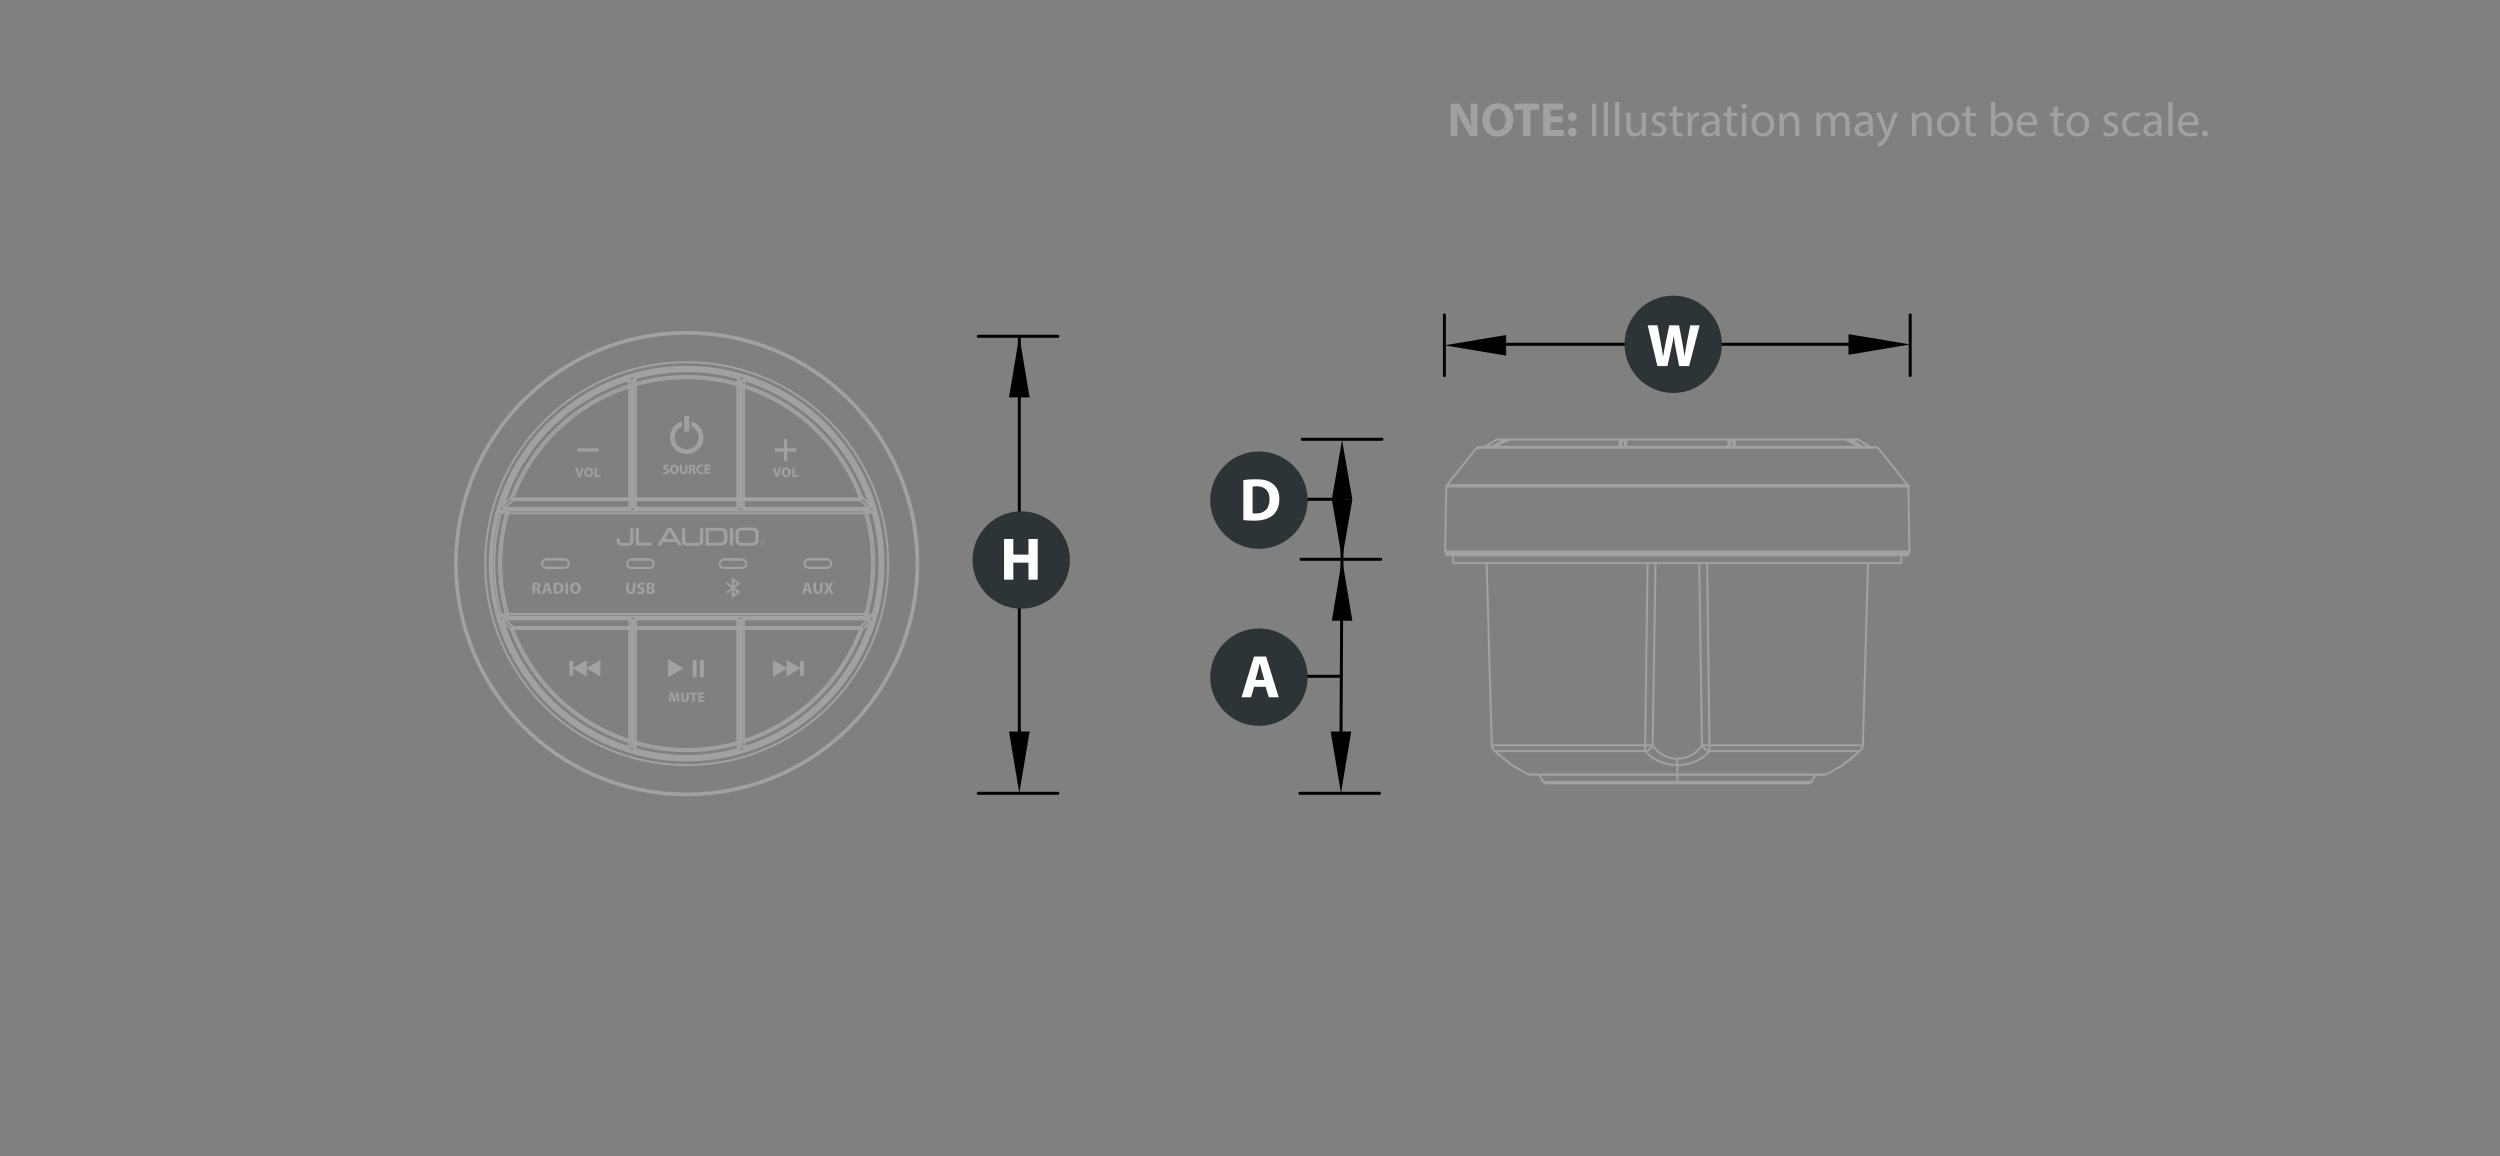 <?xml version="1.0" encoding="utf-8"?>
<!-- Generator: Adobe Illustrator 24.0.0, SVG Export Plug-In . SVG Version: 6.00 Build 0)  -->
<svg version="1.1" xmlns="http://www.w3.org/2000/svg" xmlns:xlink="http://www.w3.org/1999/xlink" x="0px" y="0px"
	 viewBox="0 0 625 289" style="enable-background:new 0 0 625 289;" xml:space="preserve">
<rect x="0" y="0" width="625" height="289" fill="#808080" stroke="none"/>
<style type="text/css">
	.st0{fill:none;stroke:#A1A1A1;stroke-width:0.5;stroke-linecap:round;stroke-linejoin:round;stroke-miterlimit:500;}
	.st1{fill:#A1A1A1;}
	.st2{fill:none;stroke:#000000;stroke-width:0.75;stroke-linecap:round;stroke-linejoin:round;stroke-miterlimit:500;}
	.st3{fill:#2D3437;}
	.st4{fill:#FFFFFF;}
</style>
<g id="MMR-20">
	<g>
		<path class="st0" d="M404.87,109.89l0.09,1.63 M405.38,111.78v-1.54 M406.24,110.41v1.37 M433.28,110.24v1.54 M433.71,111.52
			v-1.63 M432.43,110.41v1.37 M406.5,111.69l25.59,0 M433.28,110.24h-0.94 M406.33,110.24h-0.94 M431.91,109.89l-25.16,0
			 M406.84,109.89l-0.43,0.09l-0.17,0.43 M405.04,109.89h-0.17 M405.38,110.24l-0.17-0.26l-0.26-0.09 M406.75,109.89v-0.08
			 M432.43,110.41l-0.17-0.43l-0.43-0.09 M433.71,109.89h-0.09 M433.71,109.89l-0.26,0.09l-0.17,0.26 M431.91,109.89v-0.08
			 M406.33,111.78l0.09-0.09h0.08 M406.5,111.69v0.09 M432.34,111.78l-0.09-0.09h-0.17 M406.84,109.89h-0.09 M431.91,109.89h-0.08
			 M432.09,110.07l0.08,0.09l0.17,0.08v0.09l0.09,0.09 M406.5,111.69l0.09-1.63 M406.58,110.07v-0.09h0.09l0.08-0.09 M431.91,109.89
			l0.17,0.17 M432.17,111.78l-0.08-0.09v-1.63 M406.58,110.07l-0.09,0.09l-0.17,0.08l-0.09,0.09v0.09 M404.7,111.78v-0.09
			 M404.87,109.89h0.09 M405.38,111.78v-0.09l-0.09-0.09l-0.08-0.08h-0.26 M405.04,109.89l0.09,0.09h0.09l0.09,0.17l0.08,0.08
			 M404.96,111.52v0.08h-0.09l-0.09,0.09h-0.08 M433.97,111.78v-0.09h-0.09l-0.08-0.09h-0.09v-0.08 M433.28,111.78v-0.09l0.17-0.17
			h0.26 M433.63,109.89l-0.08,0.09h-0.09l-0.17,0.17v0.08 M433.71,109.89v-0.08 M433.97,111.69l31.07,0 M461.27,109.89l-27.56,0
			 M373.63,111.69l0.08-0.09 M374.14,109.89l-2.91,1.8 M374.57,111.18l1.63-0.94 M373.72,111.6v-0.08 M373.63,111.69h-0.09
			 M377.4,109.89v-0.08 M373.55,111.69v0.09 M376.2,109.89v0.34 M371.23,111.69h1.71 M376.63,110.24h-0.43 M376.03,109.89h-1.88
			 M371.23,111.69l-0.09,0.09 M374.32,109.89h-0.17 M369.52,111.78l-0.34,0.17 M373.72,111.6l-0.08,0.09 M377.57,109.89h-0.17
			 M373.55,111.78v-0.09 M377.57,109.89h-0.09 M377.4,109.89l-3.68,1.71L377.4,109.89z M376.2,110.24l-0.17-0.26v-0.09l-2.82,1.71
			 M376.03,109.89h0.17 M372.95,111.69l0.17-0.09h0.09l0.09,0.17 M372.95,111.69l-0.09,0.09 M377.4,109.89v-0.08 M373.55,111.78
			l0.09-0.09 M377.48,109.89h-0.09 M373.72,111.6v-0.08 M373.72,111.6l-0.08,0.09 M369.18,111.95l-7.45,9.33l-0.17,0.34
			 M361.39,137.88v0.43 M363.28,138.82v1.97 M361.39,138.31l0.34,0.43l0.51,0.09 M361.56,121.62l-0.26,16.26 M469.49,111.95
			l-100.31,0 M469.15,111.78l-99.62,0 M373.63,111.69l31.07,0 M404.87,109.89l-27.47,0 M374.32,109.89l90.04,0 M456.56,193.6
			l4.11-2.31 M461.96,190.26l0.86-0.69 M461.27,190.77v-0.09 M460.84,191.2l0.51-0.43l0.6-0.51l0.86-0.69l1.11-0.94 M460.67,191.29
			l0.17-0.09l0.09-0.17 M463.92,188.72l1.11-1.03l-0.08,0.08 M465.72,186.32v-0.08 M456.56,193.6v-0.09 M465.72,186.32v-0.08
			 M452.88,195.48l0.94-1.71 M465.04,187.69l0.26-0.34 M464.95,187.78l0.08-0.08l0.26-0.26 M465.29,187.44l0.26-0.43l0.17-0.6
			 M465.72,186.41v-0.09 M456.14,193.68l0.43-0.09 M452.29,195.82l0.6-0.34 M464.95,187.78l-0.94,0.77l-0.94,0.86l-0.94,0.77
			l-1.03,0.69 M461.1,190.86l-0.26,0.26l-0.09,0.08l-0.08,0.09 M464.95,187.78l-1.03,0.86c-0.87,0.8-1.82,1.51-2.74,2.23l-0.26,0.17
			v0.09h-0.09l-0.17,0.08v0.09l0.08-0.09c0.99-0.84,2.19-1.62,3.17-2.57L464.95,187.78z M465.29,187.35l0.17-0.26l0.26-0.77
			 M419.34,195.48v-1.8 M419.34,189.66v3.94 M419.34,191.29h-0.6c-2.6-0.24-5.21-1.11-7.02-3.08l-0.34-0.43 M419.34,191.29h0.51
			c2.63-0.23,5.27-1.09,7.1-3.08l0.34-0.43 M427.29,187.78l-0.34-0.08c-0.64-0.18-0.92-0.61-1.28-1.11l-0.17-0.26h1.88v1.11
			L427.29,187.78z M425.5,186.32l-0.26,0.34c-2.76,3.99-9.07,4.03-11.81,0l-0.26-0.34 M411.38,187.78l-0.09-0.34v-1.11h1.88
			l-0.34,0.51l-0.6,0.6l-0.26,0.17l-0.34,0.09L411.38,187.78z M427.29,187.78l37.66,0 M427.38,186.32h38.34 M372.95,186.32v-0.08
			 M377.31,190.77l0.43,0.26l0.08,0.17 M373.63,187.69l1.11,1.03l1.11,0.86l0.86,0.69l0.6,0.51l0.51,0.43 M382.1,193.6l-4.11-2.31
			 M373.72,187.78l-0.08-0.08 M377.83,191.2l0.17,0.09 M372.95,186.32v-0.08 M373.38,187.44l0.26,0.26l-0.34-0.34 M372.95,186.58
			l0.09,0.34 M372.95,186.32l0.09,0.6l0.34,0.51l0.34,0.34 M373.03,186.92l0.17,0.34l0.17,0.17 M372.95,186.32v0.26 M382.1,193.6
			l0.43,0.09 M384.84,193.77l0.94,1.71l0.6,0.34 M373.72,187.78l1.03,0.86c1.01,0.86,2.12,1.8,3.17,2.57l0.08,0.09l-0.08-0.09
			c-1.08-0.81-2.14-1.67-3.17-2.57L373.72,187.78z M377.83,191.12l0.17,0.17L377.83,191.12h-0.09l-0.08-0.09l-0.09-0.09
			 M373.72,187.78l1.11,0.94l1.2,1.03l0.6,0.43l0.6,0.51l0.17,0.09l0.08,0.09l0.17,0.17h0.08l0.26,0.26l-0.08-0.09h-0.09l-0.09-0.08
			v-0.09l-0.17-0.09 M372.95,186.32l0.09,0.26v0.26l0.17,0.26l0.09,0.26 M386.38,195.82l65.9,0 M452.88,195.48l-67.1,0
			 M382.62,193.68l73.52,0 M373.72,187.78l37.66,0 M372.95,186.32l38.34,0 M456.56,193.6l-74.46,0 M372.95,186.32l-1.28-45.53
			 M465.72,186.32l1.28-45.53 M426.78,140.79l0.6,45.53 M424.81,140.79l0.69,45.53 M413.17,186.32l0.69-45.53 M411.89,140.79
			l-0.6,45.53 M371.66,140.79l1.28,45.53 M467.01,140.79l-1.28,45.53 M475.31,140.79l-112.03,0 M362.25,138.82l114.17,0
			 M361.39,138.31l115.88,0 M477.36,137.88l-116.05,0 M477.11,121.62l-115.54,0 M469.49,111.95l7.45,9.33l-115.2,0"/>
	</g>
	<path class="st0" d="M477.1,121.62l-0.17-0.34 M475.31,138.82v1.97 M476.42,138.82l0.51-0.08l0.34-0.43v-0.43 M477.1,121.62
		l0.26,16.26 M462.47,110.24v-0.34 M465.04,111.69h0.09v0.09 M465.64,111.69h1.8 M462.47,110.24h-0.51 M464.52,109.89h-1.88
		 M464.95,111.61v-0.09 M461.27,109.89h-0.08 M465.04,111.69v-0.08 M462.47,110.24l1.63,0.94 M464.52,109.89l2.91,1.8
		 M465.04,111.61h-0.08l-3.68-1.71l3.68,1.71 M467.52,111.78l-0.09-0.09 M464.52,109.89h-0.17 M461.19,109.89h-0.09 M469.49,111.95
		l-0.34-0.17 M465.04,111.69v-0.08 M465.12,111.78v-0.09 M461.1,109.89v-0.09 M465.47,111.61l-0.09,0.17 M465.47,111.61h0.09
		l0.08,0.08 M465.64,111.69h0.09l0.09,0.09 M462.47,110.24l0.17-0.26v-0.08l2.82,1.71 M462.47,109.89h0.17 M461.19,109.89h0.09
		 M461.27,109.89h-0.17 M465.12,111.78l-0.09-0.09l-0.08-0.08l0.08,0.08"/>
	<g>
		<path class="st1" d="M133.75,146.9h0.25c0.31,0,0.49-0.16,0.49-0.4c0-0.25-0.17-0.38-0.46-0.38c-0.15,0-0.24,0.01-0.28,0.02V146.9
			z M133.13,145.71c0.2-0.03,0.5-0.06,0.83-0.06c0.41,0,0.69,0.06,0.89,0.22c0.16,0.13,0.25,0.32,0.25,0.58
			c0,0.35-0.25,0.59-0.49,0.68v0.01c0.19,0.08,0.3,0.26,0.37,0.51c0.09,0.31,0.17,0.67,0.22,0.78h-0.64
			c-0.05-0.08-0.11-0.3-0.19-0.64c-0.07-0.34-0.19-0.44-0.44-0.44h-0.19v1.08h-0.62V145.71z"/>
		<path class="st1" d="M137.05,147.25l-0.17-0.58c-0.05-0.16-0.1-0.37-0.14-0.53h-0.01c-0.04,0.16-0.08,0.37-0.13,0.53l-0.16,0.58
			L137.05,147.25z M136.35,147.72l-0.2,0.71h-0.65l0.84-2.75h0.82l0.85,2.75h-0.67l-0.21-0.71H136.35z"/>
		<path class="st1" d="M139.07,147.96c0.05,0.01,0.14,0.01,0.22,0.01c0.56,0,0.93-0.31,0.93-0.96c0-0.57-0.33-0.87-0.87-0.87
			c-0.14,0-0.23,0.01-0.28,0.02V147.96z M138.45,145.71c0.23-0.04,0.53-0.06,0.84-0.06c0.52,0,0.86,0.09,1.13,0.29
			c0.29,0.21,0.47,0.55,0.47,1.04c0,0.53-0.19,0.89-0.46,1.11c-0.29,0.24-0.73,0.36-1.27,0.36c-0.32,0-0.55-0.02-0.71-0.04V145.71z"
			/>
	</g>
	<rect x="141.4" y="145.68" class="st1" width="0.62" height="2.75"/>
	<g>
		<path class="st1" d="M143.19,147.06c0,0.54,0.25,0.92,0.67,0.92c0.42,0,0.66-0.4,0.66-0.94c0-0.49-0.24-0.92-0.67-0.92
			C143.43,146.12,143.19,146.52,143.19,147.06 M145.17,147.02c0,0.9-0.55,1.45-1.35,1.45c-0.82,0-1.29-0.62-1.29-1.4
			c0-0.82,0.53-1.44,1.34-1.44C144.71,145.63,145.17,146.26,145.17,147.02"/>
		<path class="st1" d="M157.18,145.68v1.58c0,0.47,0.18,0.71,0.5,0.71c0.33,0,0.51-0.23,0.51-0.71v-1.58h0.62v1.54
			c0,0.85-0.43,1.25-1.15,1.25c-0.69,0-1.1-0.38-1.1-1.26v-1.53H157.18z"/>
		<path class="st1" d="M159.42,147.79c0.17,0.09,0.42,0.17,0.69,0.17c0.29,0,0.44-0.12,0.44-0.3c0-0.17-0.13-0.27-0.46-0.39
			c-0.46-0.16-0.76-0.41-0.76-0.81c0-0.47,0.39-0.83,1.04-0.83c0.31,0,0.54,0.07,0.7,0.14l-0.14,0.5c-0.11-0.05-0.3-0.13-0.58-0.13
			c-0.27,0-0.4,0.12-0.4,0.27c0,0.17,0.16,0.25,0.51,0.39c0.48,0.18,0.71,0.43,0.71,0.82c0,0.46-0.35,0.85-1.11,0.85
			c-0.31,0-0.62-0.08-0.78-0.17L159.42,147.79z"/>
		<path class="st1" d="M162.31,147.99c0.06,0.01,0.13,0.01,0.24,0.01c0.28,0,0.53-0.11,0.53-0.4c0-0.28-0.25-0.39-0.56-0.39h-0.21
			V147.99z M162.31,146.77h0.2c0.33,0,0.5-0.13,0.5-0.34c0-0.21-0.16-0.32-0.44-0.32c-0.13,0-0.21,0.01-0.27,0.02V146.77z
			 M161.69,145.71c0.16-0.03,0.49-0.06,0.8-0.06c0.38,0,0.61,0.04,0.81,0.16c0.19,0.1,0.33,0.29,0.33,0.54
			c0,0.25-0.14,0.47-0.45,0.59v0.01c0.31,0.09,0.55,0.32,0.55,0.68c0,0.25-0.11,0.45-0.28,0.58c-0.2,0.16-0.54,0.25-1.08,0.25
			c-0.31,0-0.53-0.02-0.67-0.04V145.71z"/>
		<path class="st1" d="M169.29,174.56c-0.01-0.28-0.02-0.61-0.02-0.94h-0.01c-0.07,0.29-0.17,0.62-0.25,0.89l-0.28,0.9h-0.41
			l-0.25-0.89c-0.07-0.27-0.15-0.6-0.21-0.9h-0.01c-0.01,0.31-0.02,0.66-0.04,0.95l-0.04,0.87h-0.48l0.15-2.3h0.69l0.22,0.77
			c0.07,0.27,0.14,0.55,0.19,0.82h0.01c0.06-0.27,0.14-0.57,0.22-0.82l0.25-0.76h0.68l0.13,2.3h-0.51L169.29,174.56z"/>
		<path class="st1" d="M170.82,173.14v1.32c0,0.39,0.15,0.6,0.42,0.6c0.27,0,0.42-0.19,0.42-0.6v-1.32h0.52v1.29
			c0,0.71-0.36,1.05-0.96,1.05c-0.58,0-0.92-0.32-0.92-1.05v-1.28H170.82z"/>
	</g>
	<polygon class="st1" points="173.13,173.58 172.51,173.58 172.51,173.14 174.28,173.14 174.28,173.58 173.65,173.58 173.65,175.44 
		173.13,175.44 	"/>
	<polygon class="st1" points="175.98,174.47 175.13,174.47 175.13,175.01 176.08,175.01 176.08,175.44 174.61,175.44 174.61,173.14 
		176.03,173.14 176.03,173.57 175.13,173.57 175.13,174.04 175.98,174.04 	"/>
	<g>
		<path class="st1" d="M202.06,147.25l-0.17-0.58c-0.05-0.16-0.1-0.37-0.14-0.53h-0.01c-0.04,0.16-0.08,0.37-0.13,0.53l-0.16,0.58
			H202.06z M201.37,147.72l-0.2,0.71h-0.65l0.84-2.75h0.82l0.85,2.75h-0.67l-0.21-0.71H201.37z"/>
		<path class="st1" d="M204.01,145.68v1.58c0,0.47,0.18,0.71,0.5,0.71c0.33,0,0.51-0.23,0.51-0.71v-1.58h0.62v1.54
			c0,0.85-0.43,1.25-1.15,1.25c-0.69,0-1.1-0.38-1.1-1.26v-1.53H204.01z"/>
		<path class="st1" d="M207.68,148.43l-0.25-0.5c-0.1-0.19-0.17-0.33-0.25-0.49h-0.01c-0.06,0.16-0.13,0.3-0.21,0.49l-0.23,0.5
			h-0.71l0.8-1.39l-0.77-1.36h0.71l0.24,0.5c0.08,0.17,0.14,0.3,0.21,0.46h0.01c0.06-0.18,0.12-0.3,0.19-0.46l0.23-0.5h0.71
			l-0.78,1.34l0.82,1.41H207.68z"/>
		<path class="st1" d="M165.83,117.94c0.14,0.07,0.35,0.14,0.58,0.14c0.24,0,0.36-0.1,0.36-0.25c0-0.14-0.11-0.22-0.38-0.32
			c-0.38-0.13-0.63-0.34-0.63-0.68c0-0.39,0.33-0.69,0.87-0.69c0.26,0,0.45,0.05,0.59,0.12l-0.12,0.42
			c-0.09-0.04-0.25-0.11-0.48-0.11c-0.23,0-0.33,0.1-0.33,0.22c0,0.15,0.13,0.21,0.43,0.32c0.41,0.15,0.6,0.36,0.6,0.68
			c0,0.39-0.3,0.71-0.93,0.71c-0.26,0-0.52-0.07-0.65-0.14L165.83,117.94z"/>
		<path class="st1" d="M168.04,117.33c0,0.45,0.21,0.77,0.56,0.77c0.35,0,0.55-0.33,0.55-0.78c0-0.41-0.2-0.77-0.56-0.77
			C168.24,116.55,168.04,116.89,168.04,117.33 M169.7,117.3c0,0.75-0.46,1.21-1.13,1.21c-0.68,0-1.08-0.51-1.08-1.17
			c0-0.69,0.44-1.2,1.12-1.2C169.31,116.14,169.7,116.67,169.7,117.3"/>
		<path class="st1" d="M170.49,116.18v1.32c0,0.39,0.15,0.6,0.42,0.6c0.27,0,0.42-0.19,0.42-0.6v-1.32h0.52v1.29
			c0,0.71-0.36,1.05-0.96,1.05c-0.58,0-0.92-0.32-0.92-1.05v-1.28H170.49z"/>
		<path class="st1" d="M172.75,117.2h0.2c0.26,0,0.41-0.13,0.41-0.33c0-0.21-0.14-0.32-0.38-0.32c-0.13,0-0.2,0.01-0.24,0.02V117.2z
			 M172.24,116.21c0.17-0.03,0.42-0.05,0.69-0.05c0.34,0,0.58,0.05,0.74,0.18c0.14,0.11,0.21,0.27,0.21,0.48
			c0,0.29-0.21,0.49-0.41,0.57v0.01c0.16,0.07,0.25,0.22,0.31,0.43c0.07,0.26,0.14,0.56,0.19,0.65h-0.53
			c-0.04-0.07-0.09-0.25-0.16-0.53c-0.06-0.29-0.16-0.36-0.37-0.37h-0.16v0.9h-0.51V116.21z"/>
		<path class="st1" d="M175.87,118.41c-0.1,0.05-0.31,0.1-0.59,0.1c-0.79,0-1.2-0.49-1.2-1.15c0-0.78,0.56-1.22,1.25-1.22
			c0.27,0,0.47,0.06,0.56,0.1l-0.11,0.41c-0.1-0.04-0.25-0.08-0.44-0.08c-0.41,0-0.73,0.25-0.73,0.76c0,0.46,0.27,0.75,0.74,0.75
			c0.16,0,0.33-0.03,0.43-0.07L175.87,118.41z"/>
	</g>
	<polygon class="st1" points="177.52,117.5 176.67,117.5 176.67,118.05 177.62,118.05 177.62,118.47 176.15,118.47 176.15,116.18 
		177.57,116.18 177.57,116.6 176.67,116.6 176.67,117.08 177.52,117.08 	"/>
	<g>
		<path class="st1" d="M144.56,119.24l-0.74-2.3h0.57l0.28,0.97c0.08,0.27,0.15,0.53,0.2,0.82h0.01c0.06-0.28,0.13-0.55,0.21-0.81
			l0.29-0.98h0.55l-0.77,2.3H144.56z"/>
		<path class="st1" d="M146.62,118.1c0,0.45,0.21,0.77,0.56,0.77c0.35,0,0.55-0.33,0.55-0.78c0-0.41-0.2-0.77-0.56-0.77
			C146.82,117.32,146.62,117.66,146.62,118.1 M148.28,118.07c0,0.75-0.46,1.21-1.13,1.21c-0.68,0-1.08-0.51-1.08-1.17
			c0-0.69,0.44-1.2,1.12-1.2C147.89,116.91,148.28,117.44,148.28,118.07"/>
	</g>
	<polygon class="st1" points="148.7,116.95 149.22,116.95 149.22,118.81 150.14,118.81 150.14,119.24 148.7,119.24 	"/>
	<g>
		<path class="st1" d="M193.96,119.24l-0.74-2.3h0.57l0.28,0.97c0.08,0.27,0.15,0.53,0.2,0.82h0.01c0.06-0.28,0.13-0.55,0.21-0.81
			l0.29-0.98h0.55l-0.77,2.3H193.96z"/>
		<path class="st1" d="M196.02,118.1c0,0.45,0.21,0.77,0.56,0.77c0.35,0,0.55-0.33,0.55-0.78c0-0.41-0.2-0.77-0.56-0.77
			C196.23,117.32,196.02,117.66,196.02,118.1 M197.68,118.07c0,0.75-0.46,1.21-1.13,1.21c-0.68,0-1.08-0.51-1.08-1.17
			c0-0.69,0.44-1.2,1.12-1.2C197.29,116.91,197.68,117.44,197.68,118.07"/>
	</g>
	<polygon class="st1" points="198.11,116.95 198.63,116.95 198.63,118.81 199.54,118.81 199.54,119.24 198.11,119.24 	"/>
	<polygon class="st1" points="167,164.82 170.89,167.07 167,169.32 	"/>
	<rect x="173.17" y="165.03" class="st1" width="0.99" height="4.28"/>
	<rect x="174.98" y="165.03" class="st1" width="0.99" height="4.28"/>
	<path class="st1" d="M184.29,148.01l-0.8,0.58v-1.19L184.29,148.01z M183.49,145.27l0.8,0.58l-0.8,0.61V145.27z M185.11,145.89
		l-2.14-1.48v2.06l-1.13-0.87l-0.39,0.28l1.39,1.07l-1.38,1.07l0.38,0.28l1.13-0.91v2.13l2.14-1.5l-1.48-1.09L185.11,145.89z"/>
	<g>
		<path class="st1" d="M157.56,135.2c0,0.39-0.12,0.52-0.8,0.52h-1.07c-0.66,0-0.76-0.09-0.76-0.67v-0.45h-0.77v0.58
			c0,0.86,0.46,1.25,1.5,1.25h1.16c0.97,0,1.56-0.22,1.56-1.34v-3.13h-0.81V135.2z"/>
	</g>
	<polygon class="st1" points="159.74,131.96 158.93,131.96 158.93,136.38 162.98,136.38 162.98,135.67 159.74,135.67 	"/>
	<path class="st1" d="M168.63,134.79h-2.44l1.22-2.01L168.63,134.79z M167.85,131.96h-0.86l-2.7,4.42h0.95l0.53-0.88h3.29l0.53,0.88
		h0.95l-2.66-4.36L167.85,131.96z"/>
	<g>
		<path class="st1" d="M175.01,135.2c0,0.25,0,0.52-0.79,0.52h-2.13c-0.79,0-0.79-0.25-0.79-0.52l0-3.24h-0.81v3.25
			c0,1.02,0.62,1.22,1.61,1.22h2.09c1,0,1.61-0.2,1.61-1.22v-3.25h-0.81V135.2z"/>
		<path class="st1" d="M180.03,135.68h-2.83v-3.01h2.92c0.64,0,0.95,0.19,0.95,1.3v0.43C181.06,135.58,180.63,135.68,180.03,135.68
			 M179.97,131.96h-3.58v4.42h3.56c1.44,0,1.92-0.56,1.92-2.21C181.87,132.48,181.43,131.96,179.97,131.96"/>
	</g>
	<rect x="182.46" y="131.96" class="st1" width="0.81" height="4.43"/>
	<g>
		<path class="st1" d="M188.85,133.39v1.57c0,0.54-0.25,0.77-0.86,0.77h-2.46c-0.61,0-0.86-0.22-0.86-0.77v-1.57
			c0-0.54,0.25-0.77,0.86-0.77h2.46C188.6,132.62,188.85,132.84,188.85,133.39 M188.04,131.91h-2.57c-1.13,0-1.61,0.5-1.61,1.69
			v1.14c0,1.18,0.48,1.69,1.61,1.69h2.57c1.13,0,1.61-0.5,1.61-1.69v-1.14C189.65,132.42,189.17,131.91,188.04,131.91"/>
		<path class="st1" d="M190.48,135.83v-0.22h0.18c0.08,0,0.15,0.01,0.15,0.11c0,0.13-0.13,0.11-0.22,0.11H190.48z M190.7,135.89
			c0.11,0,0.19-0.05,0.19-0.17c0-0.1-0.05-0.16-0.22-0.16h-0.27v0.62h0.08v-0.28h0.14l0.18,0.28h0.09L190.7,135.89z M190.61,136.42
			c0.3,0,0.55-0.25,0.55-0.55c0-0.3-0.25-0.55-0.55-0.55c-0.31,0-0.55,0.25-0.55,0.55C190.05,136.18,190.3,136.42,190.61,136.42
			 M190.61,136.35c-0.27,0-0.47-0.21-0.47-0.48c0-0.27,0.2-0.48,0.47-0.48c0.27,0,0.46,0.21,0.46,0.48
			C191.07,136.14,190.88,136.35,190.61,136.35"/>
		<path class="st1" d="M172.83,105.35v1.25c1.07,0.45,1.83,1.52,1.83,2.75c0,1.65-1.34,2.99-2.99,2.99c-1.65,0-2.99-1.34-2.99-2.99
			c0-1.24,0.75-2.3,1.83-2.75v-1.25c-1.73,0.5-3,2.1-3,4c0,2.3,1.86,4.17,4.17,4.17c2.3,0,4.17-1.86,4.17-4.17
			C175.83,107.45,174.56,105.85,172.83,105.35"/>
	</g>
	<rect x="171.04" y="104" class="st1" width="1.26" height="3.91"/>
	<polygon class="st1" points="150.09,165.02 146.72,166.96 146.72,165.02 143.32,166.98 143.32,165.22 142.35,165.22 142.35,168.92 
		143.32,168.92 143.32,167.16 146.72,169.13 146.72,167.18 150.09,169.13 	"/>
	<polygon class="st1" points="193.25,165.02 196.62,166.96 196.62,165.02 200.02,166.98 200.02,165.22 200.98,165.22 200.98,168.92 
		200.02,168.92 200.02,167.16 196.62,169.13 196.62,167.18 193.25,169.13 	"/>
	<rect x="144.32" y="112.07" class="st1" width="5.36" height="0.81"/>
	<polygon class="st1" points="199.09,112.07 196.81,112.07 196.81,109.8 196,109.8 196,112.07 193.73,112.07 193.73,112.89 
		196,112.89 196,115.16 196.81,115.16 196.81,112.89 199.09,112.89 	"/>
	<g>
		<path class="st0" d="M185.99,185c13.41-4.36,24.12-14.59,29.08-27.79 M215.07,124.6c-4.96-13.2-15.66-23.43-29.08-27.79
			 M128.27,157.21c4.96,13.2,15.66,23.43,29.08,27.79 M184.35,96.31c-8.29-2.36-17.08-2.36-25.37,0 M158.98,185.49
			c8.29,2.36,17.08,2.36,25.37,0 M126.54,128.17c-2.35,8.33-2.35,17.14,0,25.46 M216.8,153.63c2.35-8.33,2.35-17.14,0-25.46
			 M157.2,96.3c-13.58,4.4-24.41,14.75-29.43,28.11 M186.13,185.5c13.58-4.4,24.41-14.75,29.43-28.11 M215.56,124.41
			c-5.02-13.36-15.85-23.71-29.43-28.11 M127.77,157.39c5.02,13.36,15.85,23.71,29.43,28.11 M184.47,95.79
			c-8.37-2.38-17.24-2.38-25.62,0 M158.86,186.01c8.37,2.38,17.24,2.38,25.62,0 M125.28,128.17c-2.29,8.33-2.29,17.12,0,25.46
			 M157.21,95.02c-14.91,4.7-26.6,16.35-31.36,31.23 M186.13,186.78c14.91-4.7,26.6-16.35,31.36-31.24 M217.49,126.25
			c-4.76-14.89-16.45-26.54-31.36-31.23 M125.85,155.54c4.76,14.89,16.45,26.54,31.36,31.24 M184.47,94.53
			c-8.38-2.31-17.23-2.31-25.61,0 M158.86,187.27c8.38,2.31,17.23,2.31,25.61,0 M218.04,154.16c2.48-8.67,2.48-17.86,0-26.53
			 M157.17,94.9c-15.01,4.73-26.77,16.49-31.5,31.5 M186.16,186.9c15.01-4.73,26.77-16.49,31.5-31.5 M217.67,126.4
			c-4.73-15.01-16.49-26.77-31.5-31.5 M125.67,155.4c4.73,15.01,16.49,26.77,31.5,31.5 M184.51,94.41c-8.4-2.32-17.28-2.32-25.68,0
			 M158.83,187.39c8.4,2.32,17.27,2.32,25.68,0 M203.53,177.27c1.88-1.65,3.63-3.44,5.23-5.35 M139.81,104.53
			c-1.88,1.65-3.63,3.44-5.23,5.35 M208.76,109.88c-1.6-1.92-3.35-3.71-5.23-5.35 M133.3,170.32c1.52,1.99,3.2,3.85,5.01,5.58
			 M220.38,140.9c0-26.9-21.81-48.71-48.71-48.71c-26.9,0-48.71,21.81-48.71,48.71c0,26.9,21.81,48.71,48.71,48.71
			C198.57,189.61,220.38,167.8,220.38,140.9z M220.86,140.9c0-27.17-22.03-49.19-49.2-49.19c-27.17,0-49.2,22.03-49.2,49.19
			c0,27.17,22.03,49.2,49.2,49.2C198.84,190.1,220.86,168.07,220.86,140.9z M222.03,140.9c0-27.81-22.55-50.36-50.36-50.36
			c-27.81,0-50.36,22.55-50.36,50.36c0,27.81,22.55,50.36,50.36,50.36C199.48,191.26,222.03,168.72,222.03,140.9z M229.14,140.9
			c0-31.74-25.73-57.48-57.48-57.48c-31.74,0-57.48,25.73-57.48,57.48c0,31.74,25.73,57.48,57.48,57.48
			C203.41,198.38,229.14,172.64,229.14,140.9z M229.57,140.9c0-31.98-25.92-57.9-57.9-57.9c-31.98,0-57.9,25.92-57.9,57.9
			s25.92,57.9,57.9,57.9C203.64,198.8,229.57,172.88,229.57,140.9z M157.34,127.15c0.32,0,0.58-0.26,0.58-0.58 M158.4,126.58
			c0,0.15,0.06,0.3,0.17,0.41c0.11,0.11,0.26,0.17,0.41,0.17 M125.73,127.64c-0.26,0-0.49,0.17-0.56,0.42 M125.67,126.4
			c-0.06,0.18-0.02,0.37,0.08,0.52c0.11,0.15,0.28,0.24,0.47,0.24 M125.18,153.74c0.07,0.25,0.3,0.42,0.56,0.42 M157.17,186.9
			c0.18,0.06,0.37,0.02,0.52-0.08c0.15-0.11,0.24-0.28,0.24-0.47 M157.92,155.22c0-0.15-0.06-0.3-0.17-0.41
			c-0.11-0.11-0.26-0.17-0.41-0.17 M126.22,154.65c-0.18,0-0.36,0.09-0.47,0.24c-0.11,0.15-0.14,0.34-0.08,0.52 M158.98,154.65
			c-0.15,0-0.3,0.06-0.41,0.17c-0.11,0.11-0.17,0.26-0.17,0.41 M158.4,186.83c0,0.26,0.17,0.49,0.42,0.56 M217.09,126.95
			c-0.66-0.65-1.33-1.29-2.02-1.92 M217.49,126.25c-0.63-0.62-1.27-1.24-1.93-1.85 M203.53,104.53l-0.5-0.22 M203.03,177.49
			l0.5-0.22 M208.96,110.38l-0.2-0.5 M184.35,96.31h0.58 M158.4,96.31h0.58 M185.41,96.81h0.58 M157.92,96.81h-0.58 M208.76,171.91
			l0.2-0.5 M217.09,126.95v0.21 M217.09,154.85v-0.21 M216.29,153.49v0.68 M216.29,127.64v0.68 M215.07,157.21v-0.43 M215.07,124.6
			v0.43 M185.29,111.96l0.12,0.02 M158.04,110.03l-0.12,0.02 M204.59,154.53l-0.02,0.12 M197.51,154.53l0.02,0.12 M185.29,120.21
			l0.12,0.29 M158.04,118.3l-0.12-0.02 M185.29,120.21l0.12-0.02 M197.51,154.53l-0.4,0.12 M185.41,163.7l-0.12,0.4 M218.06,128.17
			l-1.26,0 M128.27,124.6l29.66,0 M184.93,124.6H158.4 M215.07,124.6l-29.66,0 M185.99,125.03h29.08 M158.98,125.03l25.37,0
			 M157.34,125.03l-29.08,0 M185.99,126.95l31.09,0 M158.98,126.95l25.37,0 M126.25,126.95l31.09,0 M185.99,127.15h31.12
			 M158.98,127.15h25.37 M126.22,127.15l31.12,0 M138.74,127.27l3.98,0 M124.79,127.64l93.75,0 M125.26,127.75h-0.46 M218.53,127.75
			h-0.46 M127.05,128.31l89.24,0 M126.54,128.17l-1.26,0 M186.13,186.78l0-1.28 M185.99,127.15V96.81 M185.99,185v-30.35
			 M185.41,126.58V95.45 M185.41,186.35v-31.12 M185.29,164.1v7.08 M185.29,111.96v8.25 M184.93,126.58V94.97 M184.93,186.83v-31.61
			 M186.13,95.02l0,1.28 M184.47,187.27l0-1.26 M184.35,185.49v-30.85 M184.35,96.31v30.85 M184.47,95.79l0-1.26 M185.29,171.18
			l0.12,0.4 M138.34,127.15l0.4,0.12 M141.15,139.84h-4.56 M206.74,139.84h-4.56 M162.37,139.86h-4.56 M185.52,139.86h-4.56
			 M138.74,154.53l-0.4,0.12 M158.83,94.41l0.03,0.12 M184.51,187.39l-0.03-0.12 M158.04,110.03l-0.12-0.3 M127.77,124.41l0.49,0.19
			 M215.56,157.39l-0.49-0.19 M125.73,126.22l0.12,0.04 M217.61,155.58l-0.12-0.04 M204.99,154.65l-0.4-0.12 M126.54,128.17
			l0.51,0.14 M216.8,153.63l-0.51-0.14 M218.18,153.66l-0.12-0.03 M125.15,128.14l0.12,0.03 M202.19,141.96h4.56 M136.59,141.96
			h4.56 M180.96,141.98h4.56 M157.81,141.98h4.56 M125.15,153.66l0.12-0.03 M218.18,128.14l-0.12,0.03 M216.29,128.31l0.51-0.14
			 M127.05,153.49l-0.51,0.14 M125.73,155.58l0.12-0.04 M217.61,126.22l-0.12,0.04 M127.77,157.39l0.49-0.19 M215.56,124.41
			l-0.49,0.19 M185.41,111.66l-0.12,0.3 M157.17,186.9l0.04-0.12 M186.16,94.9l-0.04,0.12 M184.51,94.41l-0.03,0.12 M158.83,187.39
			l0.03-0.12 M157.92,171.58l0.12-0.4 M125.28,153.63l1.26,0 M216.29,153.49l-89.24,0 M218.07,154.05h0.46 M124.8,154.05h0.46
			 M124.79,154.16l93.75,0 M145.82,154.53h-7.08 M204.59,154.53h-7.08 M157.34,154.65l-31.12,0 M184.35,154.65h-25.37
			 M217.12,154.65h-31.12 M157.34,154.85h-31.09 M184.35,154.85h-25.37 M217.09,154.85l-31.09,0 M185.99,156.77h29.08
			 M157.34,156.77l-29.08,0 M184.35,156.77h-25.37 M216.8,153.63l1.26,0 M157.21,95.02l0,1.28 M158.86,94.53l0,1.26 M158.98,127.15
			V96.31 M158.98,185.49v-30.85 M158.4,126.58V94.97 M158.4,186.83v-31.61 M158.04,118.3v-8.27 M158.04,171.18v-7.08 M157.92,126.58
			V95.45 M157.92,186.35v-31.12 M157.34,127.15V96.81 M157.34,185l0-30.35 M158.86,186.01l0,1.26 M157.21,186.78l0-1.28
			 M158.04,164.1l-0.12-0.4 M146.22,154.65l-0.4-0.12 M185.29,164.1l0.12,0.02 M158.4,157.21h26.53 M128.27,157.21h29.66
			 M215.07,157.21l-29.66,0 M158.04,164.1l-0.12,0.02 M142.72,127.27l0.4-0.12 M157.92,118.6l0.12-0.3 M145.82,154.53l-0.02,0.12
			 M158.04,171.18l-0.12-0.02 M185.29,171.18l0.12-0.02 M138.74,154.53l0.02,0.12 M138.74,127.27l0.02-0.12 M133.14,169.88
			l0.16,0.44 M138.31,175.9l0.42,0.2 M185.41,185h0.58 M157.92,185h-0.58 M158.98,185.49h-0.58 M184.93,185.49h-0.58 M140.3,104.31
			l-0.5,0.22 M134.57,109.88l-0.2,0.5 M128.27,157.21v-0.43 M128.27,124.6v0.43 M127.05,128.31v-0.68 M127.05,154.16v-0.68
			 M126.25,154.85v-0.21 M126.25,126.95v0.21"/>
		<path class="st0" d="M180.96,139.86c-0.11,0-0.22,0.02-0.33,0.05c-0.11,0.03-0.21,0.09-0.3,0.15c-0.09,0.07-0.17,0.14-0.23,0.23
			c-0.06,0.09-0.12,0.19-0.15,0.29c-0.03,0.1-0.05,0.22-0.05,0.33c0,0.11,0.02,0.22,0.05,0.33c0.03,0.1,0.08,0.2,0.15,0.29
			c0.06,0.09,0.14,0.17,0.23,0.24c0.09,0.07,0.19,0.12,0.3,0.16c0.11,0.03,0.22,0.05,0.33,0.05 M185.52,139.86l-4.56,0
			 M180.96,141.98h4.56 M185.52,141.98c0.11,0,0.22-0.02,0.33-0.05c0.11-0.03,0.21-0.09,0.3-0.15c0.09-0.06,0.17-0.14,0.23-0.23
			c0.06-0.09,0.12-0.19,0.15-0.29c0.03-0.11,0.05-0.22,0.05-0.33c0-0.11-0.02-0.22-0.05-0.33c-0.03-0.1-0.08-0.21-0.15-0.3
			c-0.06-0.09-0.14-0.17-0.23-0.24c-0.09-0.07-0.19-0.12-0.3-0.15c-0.11-0.04-0.22-0.05-0.33-0.05 M162.37,141.98
			c0.11,0,0.22-0.02,0.33-0.05c0.11-0.03,0.21-0.09,0.3-0.15c0.09-0.06,0.17-0.14,0.23-0.23c0.06-0.09,0.12-0.19,0.15-0.29
			c0.03-0.11,0.05-0.22,0.05-0.33c0-0.11-0.02-0.22-0.05-0.33c-0.03-0.1-0.08-0.21-0.15-0.3c-0.06-0.09-0.14-0.17-0.23-0.24
			c-0.09-0.07-0.19-0.12-0.3-0.15c-0.11-0.04-0.22-0.05-0.33-0.05 M157.81,139.86c-0.11,0-0.22,0.02-0.33,0.05
			c-0.11,0.03-0.21,0.09-0.3,0.15c-0.09,0.07-0.17,0.14-0.23,0.23c-0.06,0.09-0.12,0.19-0.15,0.29c-0.03,0.1-0.05,0.22-0.05,0.33
			c0,0.11,0.02,0.22,0.05,0.33c0.03,0.1,0.08,0.2,0.15,0.29c0.06,0.09,0.14,0.17,0.23,0.24c0.09,0.07,0.19,0.12,0.3,0.16
			c0.11,0.03,0.22,0.05,0.33,0.05 M162.37,139.86h-4.56 M157.81,141.98h4.56 M136.59,139.84c-0.11,0-0.22,0.02-0.33,0.05
			c-0.1,0.04-0.21,0.09-0.3,0.15c-0.09,0.07-0.17,0.14-0.23,0.23c-0.07,0.09-0.12,0.19-0.15,0.29c-0.04,0.1-0.05,0.22-0.05,0.33
			c0,0.11,0.02,0.22,0.05,0.33c0.03,0.11,0.08,0.21,0.15,0.3c0.07,0.09,0.14,0.17,0.23,0.24c0.09,0.07,0.19,0.12,0.3,0.15
			c0.11,0.04,0.22,0.05,0.33,0.05 M136.59,141.96h4.56 M141.15,141.96c0.11,0,0.22-0.02,0.33-0.05c0.11-0.03,0.21-0.09,0.3-0.15
			c0.09-0.06,0.17-0.14,0.23-0.23c0.07-0.09,0.12-0.19,0.15-0.29c0.04-0.11,0.05-0.22,0.05-0.33c0-0.11-0.02-0.22-0.05-0.33
			c-0.03-0.1-0.08-0.21-0.15-0.3c-0.07-0.09-0.14-0.17-0.23-0.24c-0.09-0.07-0.19-0.12-0.3-0.15c-0.11-0.04-0.22-0.05-0.33-0.05
			 M141.15,139.84h-4.56 M206.74,141.96c0.11,0,0.22-0.02,0.33-0.05c0.11-0.03,0.21-0.09,0.3-0.15c0.09-0.06,0.17-0.14,0.23-0.23
			c0.07-0.09,0.12-0.19,0.15-0.29c0.04-0.11,0.05-0.22,0.05-0.33c0-0.11-0.02-0.22-0.05-0.33c-0.03-0.1-0.08-0.21-0.15-0.3
			c-0.07-0.09-0.14-0.17-0.23-0.24c-0.09-0.07-0.19-0.12-0.3-0.15c-0.11-0.04-0.22-0.05-0.33-0.05 M202.18,139.84
			c-0.11,0-0.22,0.02-0.33,0.05c-0.1,0.04-0.21,0.09-0.3,0.15c-0.09,0.07-0.17,0.14-0.23,0.23c-0.07,0.09-0.12,0.19-0.15,0.29
			c-0.04,0.1-0.05,0.22-0.05,0.33c0,0.11,0.02,0.22,0.05,0.33c0.03,0.11,0.08,0.21,0.15,0.3c0.07,0.09,0.14,0.17,0.23,0.24
			c0.09,0.07,0.19,0.12,0.3,0.15c0.11,0.04,0.22,0.05,0.33,0.05 M206.74,139.84h-4.56 M202.18,141.96h4.56 M185.52,141.98
			c0.11,0,0.22-0.02,0.33-0.05c0.11-0.03,0.21-0.09,0.3-0.15c0.09-0.06,0.17-0.14,0.23-0.23c0.06-0.09,0.12-0.19,0.15-0.29
			c0.03-0.11,0.05-0.22,0.05-0.33c0-0.11-0.02-0.22-0.05-0.33c-0.03-0.1-0.08-0.21-0.15-0.3c-0.06-0.09-0.14-0.17-0.23-0.24
			c-0.09-0.07-0.19-0.12-0.3-0.15c-0.11-0.04-0.22-0.05-0.33-0.05 M180.96,139.86c-0.11,0-0.22,0.02-0.33,0.05
			c-0.11,0.03-0.21,0.09-0.3,0.15c-0.09,0.07-0.17,0.14-0.23,0.23c-0.06,0.09-0.12,0.19-0.15,0.29c-0.03,0.1-0.05,0.22-0.05,0.33
			c0,0.11,0.02,0.22,0.05,0.33c0.03,0.1,0.08,0.2,0.15,0.29c0.06,0.09,0.14,0.17,0.23,0.24c0.09,0.07,0.19,0.12,0.3,0.16
			c0.11,0.03,0.22,0.05,0.33,0.05 M157.81,139.86c-0.11,0-0.22,0.02-0.33,0.05c-0.11,0.03-0.21,0.09-0.3,0.15
			c-0.09,0.07-0.17,0.14-0.23,0.23c-0.06,0.09-0.12,0.19-0.15,0.29c-0.03,0.1-0.05,0.22-0.05,0.33c0,0.11,0.02,0.22,0.05,0.33
			c0.03,0.1,0.08,0.2,0.15,0.29c0.06,0.09,0.14,0.17,0.23,0.24c0.09,0.07,0.19,0.12,0.3,0.16c0.11,0.03,0.22,0.05,0.33,0.05
			 M162.37,141.98c0.11,0,0.22-0.02,0.33-0.05c0.11-0.03,0.21-0.09,0.3-0.15c0.09-0.06,0.17-0.14,0.23-0.23
			c0.06-0.09,0.12-0.19,0.15-0.29c0.03-0.11,0.05-0.22,0.05-0.33c0-0.11-0.02-0.22-0.05-0.33c-0.03-0.1-0.08-0.21-0.15-0.3
			c-0.06-0.09-0.14-0.17-0.23-0.24c-0.09-0.07-0.19-0.12-0.3-0.15c-0.11-0.04-0.22-0.05-0.33-0.05 M136.59,139.84
			c-0.11,0-0.22,0.02-0.33,0.05c-0.1,0.04-0.21,0.09-0.3,0.15c-0.09,0.07-0.17,0.14-0.23,0.23c-0.07,0.09-0.12,0.19-0.15,0.29
			c-0.04,0.1-0.05,0.22-0.05,0.33c0,0.11,0.02,0.22,0.05,0.33c0.03,0.11,0.08,0.21,0.15,0.3c0.07,0.09,0.14,0.17,0.23,0.24
			c0.09,0.07,0.19,0.12,0.3,0.15c0.11,0.04,0.22,0.05,0.33,0.05 M141.15,141.96c0.11,0,0.22-0.02,0.33-0.05
			c0.11-0.03,0.21-0.09,0.3-0.15c0.09-0.06,0.17-0.14,0.23-0.23c0.07-0.09,0.12-0.19,0.15-0.29c0.04-0.11,0.05-0.22,0.05-0.33
			c0-0.11-0.02-0.22-0.05-0.33c-0.03-0.1-0.08-0.21-0.15-0.3c-0.07-0.09-0.14-0.17-0.23-0.24c-0.09-0.07-0.19-0.12-0.3-0.15
			c-0.11-0.04-0.22-0.05-0.33-0.05 M206.74,141.96c0.11,0,0.22-0.02,0.33-0.05c0.11-0.03,0.21-0.09,0.3-0.15
			c0.09-0.06,0.17-0.14,0.23-0.23c0.07-0.09,0.12-0.19,0.15-0.29c0.04-0.11,0.05-0.22,0.05-0.33c0-0.11-0.02-0.22-0.05-0.33
			c-0.03-0.1-0.08-0.21-0.15-0.3c-0.07-0.09-0.14-0.17-0.23-0.24c-0.09-0.07-0.19-0.12-0.3-0.15c-0.11-0.04-0.22-0.05-0.33-0.05
			 M202.18,139.84c-0.11,0-0.22,0.02-0.33,0.05c-0.1,0.04-0.21,0.09-0.3,0.15c-0.09,0.07-0.17,0.14-0.23,0.23
			c-0.07,0.09-0.12,0.19-0.15,0.29c-0.04,0.1-0.05,0.22-0.05,0.33c0,0.11,0.02,0.22,0.05,0.33c0.03,0.11,0.08,0.21,0.15,0.3
			c0.07,0.09,0.14,0.17,0.23,0.24c0.09,0.07,0.19,0.12,0.3,0.15c0.11,0.04,0.22,0.05,0.33,0.05 M208.76,109.88l-0.14,0.09
			 M203.53,104.53l-0.08,0.13 M139.81,104.53l0.08,0.13 M134.57,109.88l0.14,0.09 M203.53,177.27l-0.08-0.13 M208.76,171.91
			l-0.14-0.09 M133.3,170.32l0.11-0.06 M138.31,175.9l0.09-0.13 M206.74,141.96c0.11,0,0.22-0.02,0.33-0.05
			c0.11-0.03,0.21-0.09,0.3-0.15c0.09-0.06,0.17-0.14,0.23-0.23c0.07-0.09,0.12-0.19,0.15-0.29c0.04-0.11,0.05-0.22,0.05-0.33
			c0-0.11-0.02-0.22-0.05-0.33c-0.03-0.1-0.08-0.21-0.15-0.3c-0.07-0.09-0.14-0.17-0.23-0.24c-0.09-0.07-0.19-0.12-0.3-0.15
			c-0.11-0.04-0.22-0.05-0.33-0.05 M202.18,139.84c-0.11,0-0.22,0.02-0.33,0.05c-0.1,0.04-0.21,0.09-0.3,0.15
			c-0.09,0.07-0.17,0.14-0.23,0.23c-0.07,0.09-0.12,0.19-0.15,0.29c-0.04,0.1-0.05,0.22-0.05,0.33c0,0.11,0.02,0.22,0.05,0.33
			c0.03,0.11,0.08,0.21,0.15,0.3c0.07,0.09,0.14,0.17,0.23,0.24c0.09,0.07,0.19,0.12,0.3,0.15c0.11,0.04,0.22,0.05,0.33,0.05
			 M180.96,139.86c-0.11,0-0.22,0.02-0.33,0.05c-0.11,0.03-0.21,0.09-0.3,0.15c-0.09,0.07-0.17,0.14-0.23,0.23
			c-0.06,0.09-0.12,0.19-0.15,0.29c-0.03,0.1-0.05,0.22-0.05,0.33c0,0.11,0.02,0.22,0.05,0.33c0.03,0.1,0.08,0.2,0.15,0.29
			c0.06,0.09,0.14,0.17,0.23,0.24c0.09,0.07,0.19,0.12,0.3,0.16c0.11,0.03,0.22,0.05,0.33,0.05 M185.52,141.98
			c0.11,0,0.22-0.02,0.33-0.05c0.11-0.03,0.21-0.09,0.3-0.15c0.09-0.06,0.17-0.14,0.23-0.23c0.06-0.09,0.12-0.19,0.15-0.29
			c0.03-0.11,0.05-0.22,0.05-0.33c0-0.11-0.02-0.22-0.05-0.33c-0.03-0.1-0.08-0.21-0.15-0.3c-0.06-0.09-0.14-0.17-0.23-0.24
			c-0.09-0.07-0.19-0.12-0.3-0.15c-0.11-0.04-0.22-0.05-0.33-0.05 M157.81,139.86c-0.11,0-0.22,0.02-0.33,0.05
			c-0.11,0.03-0.21,0.09-0.3,0.15c-0.09,0.07-0.17,0.14-0.23,0.23c-0.06,0.09-0.12,0.19-0.15,0.29c-0.03,0.1-0.05,0.22-0.05,0.33
			c0,0.11,0.02,0.22,0.05,0.33c0.03,0.1,0.08,0.2,0.15,0.29c0.06,0.09,0.14,0.17,0.23,0.24c0.09,0.07,0.19,0.12,0.3,0.16
			c0.11,0.03,0.22,0.05,0.33,0.05 M162.37,141.98c0.11,0,0.22-0.02,0.33-0.05c0.11-0.03,0.21-0.09,0.3-0.15
			c0.09-0.06,0.17-0.14,0.23-0.23c0.06-0.09,0.12-0.19,0.15-0.29c0.03-0.11,0.05-0.22,0.05-0.33c0-0.11-0.02-0.22-0.05-0.33
			c-0.03-0.1-0.08-0.21-0.15-0.3c-0.06-0.09-0.14-0.17-0.23-0.24c-0.09-0.07-0.19-0.12-0.3-0.15c-0.11-0.04-0.22-0.05-0.33-0.05
			 M136.59,139.84c-0.11,0-0.22,0.02-0.33,0.05c-0.1,0.04-0.21,0.09-0.3,0.15c-0.09,0.07-0.17,0.14-0.23,0.23
			c-0.07,0.09-0.12,0.19-0.15,0.29c-0.04,0.1-0.05,0.22-0.05,0.33c0,0.11,0.02,0.22,0.05,0.33c0.03,0.11,0.08,0.21,0.15,0.3
			c0.07,0.09,0.14,0.17,0.23,0.24c0.09,0.07,0.19,0.12,0.3,0.15c0.11,0.04,0.22,0.05,0.33,0.05 M141.15,141.96
			c0.11,0,0.22-0.02,0.33-0.05c0.11-0.03,0.21-0.09,0.3-0.15c0.09-0.06,0.17-0.14,0.23-0.23c0.07-0.09,0.12-0.19,0.15-0.29
			c0.04-0.11,0.05-0.22,0.05-0.33c0-0.11-0.02-0.22-0.05-0.33c-0.03-0.1-0.08-0.21-0.15-0.3c-0.07-0.09-0.14-0.17-0.23-0.24
			c-0.09-0.07-0.19-0.12-0.3-0.15c-0.11-0.04-0.22-0.05-0.33-0.05 M217.6,127.64c0.02,0,0.04,0,0.06,0.01
			c0.02,0,0.04,0.01,0.06,0.02c0.02,0.01,0.04,0.01,0.05,0.03c0.01,0.01,0.03,0.02,0.04,0.03c0.01,0.01,0.03,0.03,0.04,0.04
			c0.01,0.01,0.03,0.03,0.04,0.05c0.01,0.02,0.03,0.04,0.04,0.05c0.01,0.02,0.03,0.04,0.04,0.06c0.01,0.02,0.02,0.05,0.03,0.07
			c0.01,0.03,0.02,0.06,0.03,0.09c0.01,0.03,0.01,0.06,0.02,0.09 M216.8,128.17c-0.01-0.07-0.03-0.14-0.07-0.21
			c-0.03-0.06-0.07-0.12-0.12-0.17c-0.04-0.04-0.1-0.08-0.15-0.11c-0.05-0.02-0.11-0.04-0.17-0.04 M125.28,128.17
			c0.01-0.03,0.01-0.05,0.02-0.08c0.01-0.03,0.02-0.05,0.03-0.08c0.01-0.02,0.02-0.05,0.03-0.07c0.01-0.02,0.02-0.04,0.04-0.07
			c0.01-0.02,0.03-0.04,0.04-0.06c0.01-0.02,0.03-0.04,0.05-0.05c0.02-0.02,0.03-0.03,0.05-0.05c0.02-0.01,0.04-0.03,0.06-0.04
			c0.02-0.01,0.04-0.02,0.07-0.03c0.02-0.01,0.05-0.01,0.08-0.01 M125.73,154.16c-0.02,0-0.04,0-0.06-0.01
			c-0.02,0-0.04-0.01-0.06-0.02c-0.02-0.01-0.04-0.02-0.05-0.03c-0.01-0.01-0.03-0.02-0.04-0.03c-0.01-0.01-0.03-0.02-0.04-0.04
			c-0.01-0.01-0.03-0.03-0.04-0.04c-0.01-0.02-0.03-0.04-0.04-0.05c-0.01-0.02-0.02-0.04-0.04-0.06c-0.01-0.02-0.02-0.05-0.03-0.08
			c-0.01-0.03-0.02-0.06-0.03-0.08c-0.01-0.03-0.01-0.06-0.02-0.09 M218.06,153.63c-0.01,0.03-0.01,0.05-0.02,0.08
			c-0.01,0.03-0.02,0.05-0.02,0.08c-0.01,0.03-0.02,0.05-0.03,0.07c-0.01,0.02-0.02,0.05-0.04,0.07c-0.01,0.02-0.03,0.04-0.04,0.06
			c-0.01,0.02-0.03,0.04-0.05,0.05c-0.02,0.02-0.03,0.03-0.05,0.05c-0.02,0.01-0.04,0.03-0.06,0.04c-0.02,0.01-0.04,0.02-0.07,0.03
			c-0.02,0.01-0.05,0.01-0.08,0.01 M126.54,153.63c0.01,0.07,0.04,0.14,0.07,0.21c0.03,0.06,0.07,0.12,0.12,0.17
			c0.04,0.05,0.1,0.08,0.15,0.11c0.05,0.02,0.11,0.04,0.17,0.04 M127.04,127.64c-0.06,0-0.12,0.01-0.17,0.04
			c-0.06,0.03-0.11,0.07-0.15,0.11c-0.05,0.05-0.09,0.11-0.12,0.17c-0.03,0.07-0.05,0.14-0.07,0.21 M216.29,154.16
			c0.06,0,0.12-0.01,0.17-0.04c0.06-0.03,0.11-0.07,0.15-0.11c0.05-0.05,0.09-0.11,0.12-0.17c0.03-0.07,0.05-0.14,0.07-0.21
			 M157.21,95.02c0.06-0.01,0.12-0.01,0.17-0.01c0.06,0,0.11,0.01,0.17,0.03c0.05,0.02,0.1,0.04,0.15,0.07
			c0.04,0.03,0.08,0.06,0.12,0.1c0.03,0.04,0.06,0.08,0.08,0.12c0.02,0.04,0.03,0.09,0.03,0.13 M157.2,96.3l0.14,0.51
			 M126.11,126.87l0.13,0.07 M126.11,126.87c-0.03-0.04-0.05-0.08-0.07-0.12c-0.02-0.04-0.05-0.08-0.07-0.12
			c-0.02-0.04-0.04-0.09-0.06-0.13c-0.01-0.04-0.03-0.09-0.04-0.13c-0.01-0.04-0.02-0.08-0.03-0.12 M127.85,124.59
			c-0.01-0.02-0.02-0.04-0.03-0.06c-0.01-0.02-0.02-0.04-0.03-0.06c-0.01-0.02-0.02-0.04-0.02-0.06 M128.27,125.03
			c-0.03-0.02-0.07-0.04-0.1-0.07c-0.03-0.03-0.06-0.05-0.09-0.08c-0.03-0.03-0.06-0.06-0.08-0.09c-0.03-0.03-0.05-0.06-0.07-0.1
			s-0.04-0.07-0.06-0.1 M126.18,127.12c-0.02-0.03-0.03-0.06-0.04-0.1c-0.01-0.05-0.02-0.1-0.03-0.15 M126.22,127.15
			c-0.02,0-0.03-0.02-0.04-0.03 M157.17,94.9c-0.01,0,0,0.01,0,0.02c0,0.02,0.01,0.03,0.01,0.04c0.01,0.02,0.02,0.04,0.03,0.06
			 M157.92,124.66c0,0.04-0.01,0.08-0.03,0.11c-0.02,0.04-0.05,0.07-0.08,0.1c-0.04,0.03-0.08,0.06-0.13,0.08
			c-0.05,0.02-0.11,0.04-0.16,0.05c-0.06,0.01-0.12,0.02-0.18,0.02 M126.11,126.87c-0.06-0.02-0.11-0.04-0.16-0.07
			c-0.05-0.03-0.1-0.06-0.14-0.09c-0.04-0.03-0.07-0.07-0.1-0.1c-0.02-0.03-0.04-0.07-0.05-0.11c-0.01-0.03-0.01-0.07,0-0.1
			 M157.34,126.95c0.06,0,0.12-0.01,0.18-0.02c0.06-0.01,0.11-0.03,0.16-0.05c0.05-0.02,0.09-0.05,0.13-0.08
			c0.03-0.03,0.06-0.06,0.08-0.1c0.02-0.04,0.03-0.07,0.03-0.11 M157.92,96.73c0-0.03-0.01-0.07-0.01-0.1
			c-0.01-0.03-0.02-0.07-0.04-0.1c-0.02-0.03-0.04-0.06-0.07-0.08c-0.03-0.03-0.06-0.05-0.09-0.07c-0.04-0.02-0.07-0.04-0.11-0.05
			c-0.04-0.01-0.08-0.02-0.12-0.03c-0.09-0.01-0.18-0.01-0.26,0 M217.22,154.93c0.06,0.02,0.11,0.04,0.16,0.07
			c0.05,0.03,0.1,0.06,0.14,0.09c0.04,0.03,0.07,0.07,0.1,0.1c0.02,0.03,0.04,0.07,0.05,0.11c0.01,0.03,0.01,0.07,0,0.1
			 M217.11,154.65c0.02,0,0.03,0.02,0.04,0.03c0.02,0.03,0.03,0.07,0.04,0.1c0.01,0.05,0.02,0.1,0.03,0.15 M185.41,157.14
			c0-0.04,0.01-0.08,0.03-0.12c0.02-0.04,0.05-0.07,0.08-0.1c0.04-0.03,0.08-0.06,0.13-0.08c0.05-0.02,0.11-0.04,0.16-0.05
			c0.06-0.01,0.12-0.02,0.18-0.02 M186.17,186.9c0.01,0,0-0.01,0-0.01c-0.01-0.02-0.01-0.03-0.01-0.04
			c-0.01-0.02-0.02-0.04-0.03-0.06 M185.99,154.85c-0.06,0-0.12,0.01-0.18,0.02c-0.06,0.01-0.11,0.03-0.16,0.05
			c-0.04,0.02-0.09,0.05-0.13,0.08c-0.03,0.03-0.06,0.06-0.08,0.1c-0.02,0.04-0.03,0.07-0.03,0.11 M185.41,185.07
			c0,0.03,0.01,0.07,0.01,0.1c0.01,0.03,0.02,0.07,0.04,0.09c0.02,0.03,0.04,0.06,0.07,0.08c0.03,0.03,0.06,0.05,0.09,0.07
			c0.04,0.02,0.07,0.04,0.11,0.05c0.04,0.01,0.08,0.03,0.12,0.03c0.09,0.01,0.18,0.01,0.26,0 M186.13,186.78
			c-0.06,0.01-0.11,0.01-0.17,0.01c-0.06,0-0.11-0.01-0.17-0.03c-0.05-0.01-0.1-0.04-0.15-0.07c-0.04-0.03-0.08-0.06-0.12-0.1
			c-0.03-0.03-0.06-0.07-0.08-0.12c-0.02-0.04-0.03-0.09-0.03-0.13 M186.13,185.5l-0.14-0.51 M217.22,154.93
			c0.03,0.04,0.05,0.08,0.07,0.12c0.02,0.04,0.05,0.08,0.07,0.13c0.02,0.04,0.04,0.08,0.06,0.13c0.01,0.04,0.03,0.08,0.04,0.13
			c0.01,0.04,0.02,0.08,0.03,0.12 M217.22,154.93l-0.13-0.07 M215.48,157.21c0.01,0.02,0.02,0.04,0.03,0.06
			c0.01,0.02,0.02,0.04,0.03,0.06c0.01,0.02,0.02,0.04,0.02,0.06 M215.07,156.77c0.03,0.02,0.07,0.04,0.1,0.07
			c0.03,0.03,0.06,0.05,0.09,0.08c0.03,0.03,0.06,0.06,0.08,0.09c0.03,0.03,0.05,0.06,0.08,0.1c0.02,0.03,0.04,0.06,0.06,0.1
			 M185.41,96.73c0-0.03,0.01-0.07,0.01-0.1c0.01-0.03,0.02-0.07,0.04-0.1c0.02-0.03,0.04-0.06,0.07-0.08
			c0.03-0.03,0.06-0.05,0.09-0.07c0.04-0.02,0.07-0.04,0.11-0.05c0.04-0.01,0.08-0.02,0.12-0.03c0.09-0.01,0.18-0.01,0.26,0
			 M185.41,95.45c0-0.04,0.01-0.09,0.03-0.13c0.02-0.04,0.04-0.08,0.08-0.12c0.03-0.04,0.07-0.07,0.12-0.1
			c0.05-0.03,0.1-0.05,0.15-0.07c0.06-0.02,0.11-0.02,0.17-0.03c0.06,0,0.12,0,0.17,0.01 M217.22,126.87
			c-0.01,0.05-0.01,0.1-0.03,0.15c-0.01,0.03-0.02,0.07-0.04,0.1c-0.01,0.02-0.02,0.03-0.04,0.03 M217.67,126.4
			c0.01,0.03,0.01,0.07,0,0.1c-0.01,0.04-0.03,0.07-0.05,0.11c-0.03,0.04-0.06,0.07-0.1,0.1c-0.04,0.04-0.09,0.07-0.14,0.09
			c-0.05,0.03-0.11,0.05-0.16,0.07 M186.13,96.3l-0.14,0.51 M217.49,126.25c-0.01,0.04-0.02,0.08-0.03,0.12
			c-0.01,0.04-0.03,0.09-0.04,0.13c-0.02,0.04-0.04,0.09-0.06,0.13c-0.02,0.04-0.04,0.08-0.07,0.12c-0.02,0.04-0.05,0.08-0.07,0.12
			 M217.08,126.95l0.13-0.07 M215.07,125.03c0.03-0.02,0.07-0.04,0.1-0.07c0.03-0.03,0.06-0.05,0.09-0.08
			c0.03-0.03,0.06-0.06,0.08-0.09c0.03-0.03,0.05-0.06,0.08-0.1c0.02-0.03,0.04-0.07,0.06-0.1 M215.48,124.59
			c0.01-0.02,0.02-0.04,0.03-0.06c0.01-0.02,0.02-0.04,0.03-0.06c0.01-0.02,0.02-0.04,0.02-0.06 M185.41,126.58
			c0,0.04,0.01,0.08,0.03,0.11c0.02,0.04,0.05,0.07,0.08,0.1c0.04,0.03,0.08,0.06,0.13,0.08c0.05,0.02,0.11,0.04,0.16,0.05
			c0.06,0.01,0.12,0.02,0.18,0.02 M185.41,124.66c0,0.04,0.01,0.08,0.03,0.11c0.02,0.04,0.05,0.07,0.08,0.1
			c0.04,0.03,0.08,0.06,0.13,0.08c0.05,0.02,0.11,0.04,0.16,0.05c0.06,0.01,0.12,0.02,0.18,0.02 M127.85,157.21
			c-0.01,0.02-0.02,0.04-0.03,0.06c-0.01,0.02-0.02,0.04-0.03,0.06c-0.01,0.02-0.02,0.04-0.02,0.06 M126.11,154.93
			c0.01-0.05,0.01-0.1,0.03-0.15c0.01-0.03,0.02-0.07,0.04-0.1c0.01-0.02,0.02-0.03,0.04-0.03 M125.67,155.4
			c-0.01-0.03-0.01-0.07,0-0.1c0.01-0.04,0.03-0.07,0.05-0.11c0.03-0.04,0.06-0.07,0.1-0.1c0.04-0.03,0.09-0.06,0.14-0.09
			c0.05-0.03,0.11-0.05,0.16-0.07 M157.92,157.14c0-0.04-0.01-0.08-0.03-0.12c-0.02-0.04-0.05-0.07-0.08-0.1
			c-0.04-0.03-0.08-0.06-0.13-0.08c-0.05-0.02-0.11-0.04-0.16-0.05c-0.06-0.01-0.12-0.02-0.18-0.02 M157.92,155.22
			c0-0.04-0.01-0.08-0.03-0.11c-0.02-0.04-0.05-0.07-0.08-0.1c-0.04-0.03-0.08-0.06-0.13-0.08c-0.05-0.02-0.11-0.04-0.16-0.05
			c-0.06-0.01-0.12-0.02-0.18-0.02 M157.92,185.07c0,0.03-0.01,0.07-0.01,0.1c-0.01,0.03-0.02,0.07-0.04,0.09
			c-0.02,0.03-0.04,0.06-0.07,0.08c-0.03,0.03-0.06,0.05-0.09,0.07c-0.04,0.02-0.07,0.04-0.11,0.05c-0.04,0.01-0.08,0.03-0.12,0.03
			c-0.09,0.01-0.18,0.01-0.26,0 M157.92,186.35c0,0.04-0.01,0.09-0.03,0.13c-0.02,0.04-0.04,0.09-0.08,0.12
			c-0.03,0.04-0.07,0.07-0.12,0.1c-0.05,0.03-0.1,0.05-0.15,0.07c-0.06,0.02-0.11,0.03-0.17,0.03s-0.12,0-0.17-0.01 M157.2,185.5
			l0.14-0.51 M126.25,154.85l-0.13,0.07 M125.85,155.54c0.01-0.04,0.02-0.08,0.03-0.12c0.01-0.04,0.03-0.09,0.04-0.13
			c0.02-0.04,0.04-0.09,0.06-0.13c0.02-0.04,0.04-0.08,0.07-0.13c0.02-0.04,0.05-0.08,0.07-0.12 M128.27,156.77
			c-0.03,0.02-0.07,0.04-0.1,0.07c-0.03,0.03-0.06,0.05-0.09,0.08c-0.03,0.03-0.06,0.06-0.08,0.09c-0.03,0.03-0.05,0.06-0.07,0.1
			c-0.02,0.03-0.04,0.06-0.06,0.1 M158.4,124.66c0,0.04,0.01,0.08,0.03,0.11c0.02,0.04,0.05,0.07,0.08,0.1
			c0.04,0.03,0.08,0.06,0.13,0.08c0.05,0.02,0.11,0.04,0.16,0.05c0.06,0.01,0.12,0.02,0.18,0.02 M184.47,94.53
			c0.05,0.01,0.1,0.02,0.15,0.04c0.05,0.02,0.09,0.04,0.13,0.07c0.04,0.03,0.07,0.06,0.1,0.09c0.03,0.03,0.05,0.07,0.06,0.11
			c0.01,0.04,0.02,0.08,0.02,0.12 M184.93,96.23c0-0.03,0-0.05-0.01-0.08c-0.01-0.02-0.01-0.05-0.02-0.07
			c-0.02-0.05-0.06-0.09-0.09-0.13c-0.02-0.02-0.04-0.04-0.07-0.05c-0.02-0.02-0.05-0.03-0.08-0.04c-0.06-0.03-0.12-0.05-0.18-0.06
			 M158.4,96.23c0-0.03,0-0.05,0.01-0.08c0.01-0.02,0.01-0.05,0.02-0.07c0.02-0.05,0.06-0.09,0.1-0.13
			c0.02-0.02,0.04-0.04,0.07-0.05c0.03-0.02,0.05-0.03,0.08-0.04c0.06-0.03,0.12-0.05,0.18-0.06 M184.35,125.03
			c0.06,0,0.12-0.01,0.18-0.02c0.06-0.01,0.11-0.03,0.16-0.05c0.05-0.02,0.09-0.05,0.13-0.08c0.03-0.03,0.06-0.06,0.08-0.1
			c0.02-0.04,0.03-0.07,0.03-0.11 M184.35,126.95c0.06,0,0.12-0.01,0.18-0.02c0.06-0.01,0.11-0.03,0.16-0.05
			c0.05-0.02,0.09-0.05,0.13-0.08c0.03-0.03,0.06-0.06,0.08-0.1c0.02-0.04,0.03-0.07,0.03-0.11 M158.4,126.58
			c0,0.04,0.01,0.08,0.03,0.11c0.02,0.04,0.05,0.07,0.08,0.1c0.04,0.03,0.08,0.06,0.13,0.08c0.05,0.02,0.11,0.04,0.16,0.05
			c0.06,0.01,0.12,0.02,0.18,0.02 M158.4,94.97c0-0.04,0.01-0.08,0.02-0.12c0.01-0.04,0.04-0.08,0.06-0.11
			c0.03-0.04,0.06-0.07,0.1-0.09c0.04-0.03,0.08-0.05,0.13-0.07c0.05-0.02,0.1-0.03,0.15-0.04 M184.35,96.31l0.12-0.51
			 M158.86,95.79l0.12,0.51 M158.4,185.57c0,0.02,0,0.05,0.01,0.07c0.01,0.02,0.01,0.05,0.02,0.07c0.02,0.05,0.06,0.09,0.1,0.13
			c0.02,0.02,0.04,0.04,0.07,0.05c0.03,0.02,0.05,0.03,0.08,0.04c0.06,0.03,0.12,0.05,0.18,0.06 M158.98,185.49l-0.12,0.51
			 M184.47,186.01l-0.12-0.51 M184.93,155.22c0-0.04-0.01-0.08-0.03-0.11c-0.02-0.04-0.05-0.07-0.08-0.1
			c-0.04-0.03-0.08-0.06-0.13-0.08c-0.05-0.02-0.1-0.04-0.16-0.05c-0.06-0.01-0.12-0.02-0.18-0.02 M184.93,157.14
			c0-0.04-0.01-0.08-0.03-0.12c-0.02-0.04-0.05-0.07-0.08-0.1c-0.04-0.03-0.08-0.06-0.13-0.08c-0.05-0.02-0.1-0.04-0.16-0.05
			c-0.06-0.01-0.12-0.02-0.18-0.02 M184.93,185.57c0,0.02,0,0.05-0.01,0.07c-0.01,0.02-0.01,0.05-0.02,0.07
			c-0.02,0.05-0.06,0.09-0.09,0.13c-0.02,0.02-0.04,0.04-0.07,0.05c-0.03,0.02-0.05,0.03-0.08,0.04c-0.06,0.03-0.12,0.05-0.18,0.06
			 M184.93,186.83c0,0.04-0.01,0.08-0.02,0.12c-0.01,0.04-0.04,0.08-0.06,0.11c-0.03,0.04-0.06,0.07-0.1,0.09
			c-0.04,0.03-0.08,0.05-0.13,0.07c-0.05,0.02-0.1,0.03-0.15,0.04 M158.98,154.85c-0.06,0-0.12,0.01-0.18,0.02
			c-0.05,0.01-0.11,0.03-0.16,0.05c-0.05,0.02-0.09,0.05-0.13,0.08c-0.03,0.03-0.06,0.06-0.08,0.1c-0.02,0.04-0.03,0.07-0.03,0.11
			 M158.98,156.77c-0.06,0-0.12,0.01-0.18,0.02c-0.05,0.01-0.11,0.03-0.16,0.05c-0.05,0.02-0.09,0.05-0.13,0.08
			c-0.03,0.03-0.06,0.06-0.08,0.1c-0.02,0.04-0.03,0.08-0.03,0.12 M158.86,187.27c-0.05-0.01-0.1-0.02-0.15-0.04
			c-0.04-0.02-0.09-0.04-0.13-0.07c-0.04-0.03-0.07-0.06-0.1-0.09c-0.03-0.03-0.05-0.07-0.06-0.11c-0.01-0.04-0.02-0.08-0.02-0.12
			 M218.16,128.06c-0.07-0.25-0.3-0.42-0.56-0.42 M217.11,127.15c0.19,0,0.36-0.09,0.47-0.24c0.11-0.15,0.14-0.34,0.09-0.52
			 M186.17,94.9c-0.18-0.06-0.37-0.02-0.52,0.09c-0.15,0.11-0.24,0.28-0.24,0.47 M185.41,126.58c0,0.15,0.06,0.3,0.17,0.41
			c0.11,0.11,0.25,0.17,0.41,0.17 M184.93,94.97c0-0.26-0.17-0.49-0.42-0.56 M184.35,127.15c0.32,0,0.58-0.26,0.58-0.58
			 M126.25,154.85c0.66,0.65,1.33,1.29,2.02,1.92 M125.85,155.54c0.63,0.63,1.27,1.24,1.93,1.85 M217.6,154.16
			c0.26,0,0.49-0.17,0.56-0.42 M185.99,154.65c-0.15,0-0.3,0.06-0.41,0.17c-0.11,0.11-0.17,0.26-0.17,0.41 M185.41,186.35
			c0,0.18,0.09,0.36,0.24,0.47c0.15,0.11,0.34,0.14,0.52,0.08 M217.67,155.4c0.06-0.18,0.02-0.37-0.09-0.52
			c-0.11-0.15-0.28-0.24-0.47-0.24 M184.93,155.22c0-0.15-0.06-0.3-0.17-0.41c-0.11-0.11-0.26-0.17-0.41-0.17 M184.51,187.39
			c0.25-0.07,0.42-0.3,0.42-0.56 M128.27,125.03c-0.68,0.63-1.36,1.27-2.02,1.92 M127.77,124.41c-0.65,0.61-1.29,1.22-1.93,1.85
			 M157.92,95.45c0-0.19-0.09-0.36-0.24-0.47c-0.15-0.11-0.34-0.14-0.52-0.09 M158.83,94.41c-0.25,0.07-0.42,0.3-0.42,0.56
			 M215.07,156.77c0.68-0.63,1.36-1.27,2.02-1.92 M215.56,157.39c0.65-0.6,1.29-1.22,1.93-1.85 M127.04,128.31
			c-2.32,8.23-2.32,16.95,0,25.18 M216.29,153.49c2.32-8.23,2.32-16.94,0-25.18 M157.34,96.81c-13.41,4.36-24.12,14.59-29.08,27.79"
			/>
	</g>
	<polygon points="254.83,198.3 257.4,182.88 252.25,182.88 	"/>
	<polygon points="335.24,198.3 337.81,182.88 332.67,182.88 	"/>
	<polygon points="254.83,83.93 252.25,99.35 257.4,99.35 	"/>
	<polygon points="335.52,139.76 332.95,155.19 338.09,155.19 	"/>
	<polygon points="335.52,109.99 332.95,124.87 338.09,124.87 	"/>
	<path class="st2" d="M254.83,84.07v48.32 M254.83,195.94v-48.39 M244.56,84.07h19.91 M244.56,198.33h19.91"/>
	<path class="st2" d="M335.52,133.74l-0.28,52.96 M325.26,139.83h19.91 M324.97,198.33h19.91"/>
	<polygon points="361.1,86.33 376.53,88.9 376.53,83.75 	"/>
	<polygon points="477.55,86.11 462.12,83.54 462.12,88.69 	"/>
	<path class="st2" d="M477.55,78.75v15.14 M361.1,78.75v15.14"/>
	<polygon points="335.52,139.76 338.09,124.82 332.95,124.82 	"/>
	<line class="st2" x1="325.58" y1="109.82" x2="345.49" y2="109.82"/>
	<line class="st2" x1="370.52" y1="86.08" x2="466.05" y2="86.08"/>
	<circle class="st3" cx="255.3" cy="140" r="12.17"/>
	<g>
		<g>
			<path class="st4" d="M253.33,134.74v3.91h3.79v-3.91h2.3v10.18h-2.3v-4.26h-3.79v4.26h-2.31v-10.18H253.33z"/>
		</g>
	</g>
	<path class="st3" d="M430.48,86.08c0,6.72-5.45,12.17-12.17,12.17c-6.73,0-12.18-5.45-12.18-12.17c0-6.72,5.45-12.17,12.18-12.17
		C425.03,73.91,430.48,79.36,430.48,86.08z"/>
	<g>
		<path class="st4" d="M414.35,91.52l-2.42-10.18h2.46l0.77,4.2c0.23,1.21,0.44,2.52,0.6,3.55h0.03c0.17-1.1,0.41-2.33,0.66-3.58
			l0.86-4.17h2.45l0.82,4.29c0.23,1.19,0.39,2.28,0.54,3.41h0.03c0.15-1.13,0.38-2.33,0.59-3.53l0.83-4.17h2.34l-2.63,10.18h-2.49
			l-0.86-4.38c-0.2-1.03-0.36-1.98-0.48-3.14h-0.03c-0.18,1.15-0.35,2.11-0.59,3.14l-0.97,4.38H414.35z"/>
	</g>
	<line class="st2" x1="335.5" y1="124.83" x2="326.12" y2="124.83"/>
	<line class="st2" x1="335.57" y1="122.8" x2="335.57" y2="133.15"/>
	<path class="st3" d="M302.56,125.04c0,6.72,5.45,12.17,12.17,12.17c6.73,0,12.18-5.45,12.18-12.17c0-6.72-5.45-12.17-12.18-12.17
		C308.01,112.86,302.56,118.31,302.56,125.04z"/>
	<g>
		<path class="st4" d="M310.84,120.02c0.85-0.14,1.95-0.21,3.11-0.21c1.93,0,3.19,0.35,4.17,1.09c1.06,0.79,1.72,2.04,1.72,3.84
			c0,1.95-0.71,3.29-1.69,4.12c-1.07,0.89-2.7,1.31-4.7,1.31c-1.19,0-2.04-0.08-2.61-0.15V120.02z M313.15,128.32
			c0.2,0.05,0.51,0.05,0.8,0.05c2.08,0.01,3.44-1.13,3.44-3.57c0.02-2.12-1.22-3.23-3.2-3.23c-0.51,0-0.85,0.04-1.04,0.09V128.32z"
			/>
	</g>
	<g>
		<line class="st2" x1="335.25" y1="169.08" x2="326.12" y2="169.08"/>
		<path class="st3" d="M302.56,169.29c0,6.72,5.45,12.17,12.17,12.17c6.73,0,12.18-5.45,12.18-12.17c0-6.72-5.45-12.17-12.18-12.17
			C308.01,157.11,302.56,162.56,302.56,169.29z"/>
		<g>
			<path class="st4" d="M313.51,171.7l-0.73,2.61h-2.39l3.11-10.18h3.02l3.16,10.18h-2.48l-0.79-2.61H313.51z M316.09,169.98
				l-0.63-2.16c-0.18-0.6-0.36-1.36-0.51-1.96h-0.03c-0.15,0.6-0.3,1.37-0.47,1.96l-0.6,2.16H316.09z"/>
		</g>
	</g>
</g>
<g id="scale">
	<g>
		<path class="st1" d="M362.67,34v-8.08h2.13l1.68,2.96c0.48,0.85,0.96,1.86,1.32,2.77h0.04c-0.12-1.07-0.16-2.16-0.16-3.37v-2.36
			h1.68V34h-1.92l-1.73-3.12c-0.48-0.86-1.01-1.91-1.4-2.85l-0.04,0.01c0.05,1.07,0.07,2.21,0.07,3.53V34H362.67z"/>
		<path class="st1" d="M378.35,29.88c0,2.65-1.61,4.26-3.97,4.26c-2.4,0-3.8-1.81-3.8-4.11c0-2.42,1.55-4.23,3.93-4.23
			C376.99,25.79,378.35,27.65,378.35,29.88z M372.51,29.99c0,1.58,0.74,2.7,1.97,2.7c1.24,0,1.94-1.18,1.94-2.75
			c0-1.45-0.7-2.7-1.96-2.7C373.23,27.24,372.51,28.42,372.51,29.99z"/>
		<path class="st1" d="M380.77,27.46h-2.17v-1.54h6.21v1.54h-2.21V34h-1.84V27.46z"/>
		<path class="st1" d="M390.6,30.59h-2.97v1.92h3.32V34h-5.16v-8.08h4.99v1.5h-3.15v1.68h2.97V30.59z"/>
		<path class="st1" d="M392.01,29.17c0-0.65,0.44-1.1,1.08-1.1s1.05,0.44,1.07,1.1c0,0.62-0.43,1.09-1.08,1.09
			C392.45,30.26,392.01,29.79,392.01,29.17z M392.01,33.04c0-0.64,0.44-1.1,1.08-1.1s1.05,0.46,1.07,1.1c0,0.62-0.43,1.09-1.08,1.09
			C392.45,34.14,392.01,33.67,392.01,33.04z"/>
		<path class="st1" d="M399.03,25.92V34h-1.04v-8.08H399.03z"/>
		<path class="st1" d="M400.94,25.49h1.05V34h-1.05V25.49z"/>
		<path class="st1" d="M403.77,25.49h1.05V34h-1.05V25.49z"/>
		<path class="st1" d="M411.46,32.42c0,0.6,0.01,1.13,0.05,1.58h-0.94l-0.06-0.95h-0.02c-0.28,0.47-0.89,1.08-1.92,1.08
			c-0.91,0-2-0.5-2-2.54V28.2h1.06v3.21c0,1.1,0.34,1.85,1.29,1.85c0.71,0,1.2-0.49,1.39-0.96c0.06-0.16,0.1-0.35,0.1-0.54V28.2
			h1.06V32.42z"/>
		<path class="st1" d="M413.07,32.92c0.31,0.2,0.86,0.42,1.39,0.42c0.77,0,1.13-0.38,1.13-0.86c0-0.5-0.3-0.78-1.08-1.07
			c-1.04-0.37-1.54-0.95-1.54-1.64c0-0.94,0.76-1.7,2-1.7c0.59,0,1.1,0.17,1.43,0.36l-0.26,0.77c-0.23-0.14-0.65-0.34-1.19-0.34
			c-0.62,0-0.97,0.36-0.97,0.79c0,0.48,0.35,0.7,1.1,0.98c1.01,0.38,1.52,0.89,1.52,1.75c0,1.02-0.79,1.74-2.17,1.74
			c-0.63,0-1.22-0.16-1.63-0.4L413.07,32.92z"/>
		<path class="st1" d="M419.23,26.53v1.67h1.51V29h-1.51v3.13c0,0.72,0.2,1.13,0.79,1.13c0.28,0,0.48-0.04,0.61-0.07l0.05,0.79
			c-0.2,0.08-0.53,0.14-0.94,0.14c-0.49,0-0.89-0.16-1.14-0.44c-0.3-0.31-0.41-0.83-0.41-1.51V29h-0.9v-0.8h0.9v-1.39L419.23,26.53z
			"/>
		<path class="st1" d="M421.93,30.01c0-0.68-0.01-1.27-0.05-1.81h0.92l0.04,1.14h0.05c0.26-0.78,0.9-1.27,1.61-1.27
			c0.12,0,0.2,0.01,0.3,0.04v1c-0.11-0.02-0.22-0.04-0.36-0.04c-0.74,0-1.27,0.56-1.42,1.36c-0.02,0.14-0.05,0.31-0.05,0.49V34
			h-1.04V30.01z"/>
		<path class="st1" d="M429.01,34l-0.08-0.73h-0.04c-0.32,0.46-0.95,0.86-1.78,0.86c-1.17,0-1.77-0.83-1.77-1.67
			c0-1.4,1.25-2.17,3.49-2.16v-0.12c0-0.48-0.13-1.34-1.32-1.34c-0.54,0-1.1,0.17-1.51,0.43l-0.24-0.7
			c0.48-0.31,1.18-0.52,1.91-0.52c1.77,0,2.21,1.21,2.21,2.37v2.17c0,0.5,0.02,1,0.1,1.39H429.01z M428.86,31.04
			c-1.15-0.02-2.46,0.18-2.46,1.31c0,0.68,0.46,1.01,1,1.01c0.75,0,1.24-0.48,1.4-0.97c0.04-0.11,0.06-0.23,0.06-0.34V31.04z"/>
		<path class="st1" d="M432.81,26.53v1.67h1.51V29h-1.51v3.13c0,0.72,0.2,1.13,0.79,1.13c0.28,0,0.48-0.04,0.61-0.07l0.05,0.79
			c-0.21,0.08-0.53,0.14-0.94,0.14c-0.49,0-0.89-0.16-1.14-0.44c-0.3-0.31-0.41-0.83-0.41-1.51V29h-0.9v-0.8h0.9v-1.39L432.81,26.53
			z"/>
		<path class="st1" d="M436.68,26.57c0.01,0.36-0.25,0.65-0.67,0.65c-0.37,0-0.63-0.29-0.63-0.65c0-0.37,0.28-0.66,0.66-0.66
			C436.43,25.91,436.68,26.2,436.68,26.57z M435.51,34v-5.8h1.06V34H435.51z"/>
		<path class="st1" d="M443.57,31.05c0,2.15-1.49,3.08-2.89,3.08c-1.57,0-2.78-1.15-2.78-2.99c0-1.94,1.27-3.08,2.88-3.08
			C442.44,28.07,443.57,29.28,443.57,31.05z M438.96,31.11c0,1.27,0.73,2.23,1.76,2.23c1.01,0,1.76-0.95,1.76-2.25
			c0-0.98-0.49-2.23-1.74-2.23S438.96,30.01,438.96,31.11z"/>
		<path class="st1" d="M444.9,29.77c0-0.6-0.01-1.09-0.05-1.57h0.94l0.06,0.96h0.02c0.29-0.55,0.96-1.09,1.92-1.09
			c0.8,0,2.05,0.48,2.05,2.47V34h-1.06v-3.35c0-0.94-0.35-1.71-1.34-1.71c-0.7,0-1.24,0.49-1.42,1.08
			c-0.05,0.13-0.07,0.31-0.07,0.49V34h-1.06V29.77z"/>
		<path class="st1" d="M454.11,29.77c0-0.6-0.01-1.09-0.05-1.57h0.92l0.05,0.94h0.04c0.32-0.55,0.86-1.07,1.82-1.07
			c0.79,0,1.39,0.48,1.64,1.16h0.02c0.18-0.32,0.41-0.58,0.65-0.76c0.35-0.26,0.73-0.41,1.28-0.41c0.77,0,1.91,0.5,1.91,2.52V34
			h-1.03v-3.29c0-1.12-0.41-1.79-1.26-1.79c-0.6,0-1.07,0.44-1.25,0.96c-0.05,0.14-0.08,0.34-0.08,0.53V34h-1.03v-3.48
			c0-0.92-0.41-1.6-1.21-1.6c-0.66,0-1.14,0.53-1.31,1.06c-0.06,0.16-0.08,0.34-0.08,0.52V34h-1.03V29.77z"/>
		<path class="st1" d="M467.33,34l-0.08-0.73h-0.04c-0.32,0.46-0.95,0.86-1.77,0.86c-1.18,0-1.78-0.83-1.78-1.67
			c0-1.4,1.25-2.17,3.49-2.16v-0.12c0-0.48-0.13-1.34-1.32-1.34c-0.54,0-1.1,0.17-1.51,0.43l-0.24-0.7
			c0.48-0.31,1.18-0.52,1.91-0.52c1.78,0,2.21,1.21,2.21,2.37v2.17c0,0.5,0.02,1,0.1,1.39H467.33z M467.17,31.04
			c-1.15-0.02-2.46,0.18-2.46,1.31c0,0.68,0.46,1.01,1,1.01c0.76,0,1.24-0.48,1.4-0.97c0.04-0.11,0.06-0.23,0.06-0.34V31.04z"/>
		<path class="st1" d="M470.19,28.2l1.27,3.43c0.13,0.38,0.28,0.84,0.37,1.19h0.03c0.11-0.35,0.23-0.79,0.37-1.21l1.15-3.41h1.12
			l-1.58,4.14c-0.76,1.99-1.27,3.01-1.99,3.63c-0.52,0.46-1.03,0.64-1.29,0.68l-0.26-0.89c0.26-0.08,0.61-0.25,0.92-0.52
			c0.29-0.23,0.65-0.64,0.89-1.18c0.05-0.11,0.08-0.19,0.08-0.25c0-0.06-0.02-0.14-0.07-0.28l-2.15-5.35H470.19z"/>
		<path class="st1" d="M478,29.77c0-0.6-0.01-1.09-0.05-1.57h0.94l0.06,0.96h0.02c0.29-0.55,0.96-1.09,1.92-1.09
			c0.8,0,2.05,0.48,2.05,2.47V34h-1.05v-3.35c0-0.94-0.35-1.71-1.34-1.71c-0.7,0-1.24,0.49-1.42,1.08
			c-0.05,0.13-0.07,0.31-0.07,0.49V34H478V29.77z"/>
		<path class="st1" d="M489.91,31.05c0,2.15-1.49,3.08-2.89,3.08c-1.57,0-2.78-1.15-2.78-2.99c0-1.94,1.27-3.08,2.88-3.08
			C488.78,28.07,489.91,29.28,489.91,31.05z M485.31,31.11c0,1.27,0.73,2.23,1.76,2.23c1.01,0,1.76-0.95,1.76-2.25
			c0-0.98-0.49-2.23-1.74-2.23C485.85,28.86,485.31,30.01,485.31,31.11z"/>
		<path class="st1" d="M492.52,26.53v1.67h1.51V29h-1.51v3.13c0,0.72,0.2,1.13,0.79,1.13c0.28,0,0.48-0.04,0.61-0.07l0.05,0.79
			c-0.2,0.08-0.53,0.14-0.94,0.14c-0.49,0-0.89-0.16-1.14-0.44c-0.3-0.31-0.41-0.83-0.41-1.51V29h-0.9v-0.8h0.9v-1.39L492.52,26.53z
			"/>
		<path class="st1" d="M497.71,34c0.03-0.4,0.05-0.98,0.05-1.5v-7.02h1.04v3.65h0.03c0.37-0.65,1.04-1.07,1.98-1.07
			c1.44,0,2.46,1.2,2.45,2.96c0,2.08-1.31,3.11-2.6,3.11c-0.84,0-1.51-0.32-1.94-1.09h-0.04L498.62,34H497.71z M498.8,31.68
			c0,0.13,0.03,0.26,0.05,0.38c0.2,0.73,0.81,1.24,1.58,1.24c1.1,0,1.76-0.9,1.76-2.23c0-1.16-0.6-2.16-1.73-2.16
			c-0.72,0-1.39,0.49-1.61,1.3c-0.02,0.12-0.06,0.26-0.06,0.43V31.68z"/>
		<path class="st1" d="M505.18,31.29c0.02,1.43,0.94,2.01,1.99,2.01c0.76,0,1.21-0.13,1.61-0.3l0.18,0.76
			c-0.37,0.17-1.01,0.36-1.93,0.36c-1.79,0-2.86-1.18-2.86-2.93c0-1.75,1.03-3.13,2.72-3.13c1.89,0,2.4,1.67,2.4,2.73
			c0,0.22-0.02,0.38-0.04,0.49H505.18z M508.27,30.54c0.01-0.67-0.28-1.71-1.46-1.71c-1.07,0-1.54,0.98-1.62,1.71H508.27z"/>
		<path class="st1" d="M514.42,26.53v1.67h1.51V29h-1.51v3.13c0,0.72,0.21,1.13,0.79,1.13c0.28,0,0.48-0.04,0.61-0.07l0.05,0.79
			c-0.2,0.08-0.53,0.14-0.94,0.14c-0.49,0-0.89-0.16-1.14-0.44c-0.3-0.31-0.41-0.83-0.41-1.51V29h-0.9v-0.8h0.9v-1.39L514.42,26.53z
			"/>
		<path class="st1" d="M522.3,31.05c0,2.15-1.49,3.08-2.89,3.08c-1.57,0-2.78-1.15-2.78-2.99c0-1.94,1.27-3.08,2.88-3.08
			C521.17,28.07,522.3,29.28,522.3,31.05z M517.69,31.11c0,1.27,0.73,2.23,1.76,2.23c1.01,0,1.76-0.95,1.76-2.25
			c0-0.98-0.49-2.23-1.74-2.23C518.23,28.86,517.69,30.01,517.69,31.11z"/>
		<path class="st1" d="M526.03,32.92c0.31,0.2,0.86,0.42,1.39,0.42c0.77,0,1.13-0.38,1.13-0.86c0-0.5-0.3-0.78-1.08-1.07
			c-1.04-0.37-1.54-0.95-1.54-1.64c0-0.94,0.76-1.7,2-1.7c0.59,0,1.1,0.17,1.43,0.36l-0.26,0.77c-0.23-0.14-0.65-0.34-1.19-0.34
			c-0.62,0-0.97,0.36-0.97,0.79c0,0.48,0.35,0.7,1.1,0.98c1.01,0.38,1.52,0.89,1.52,1.75c0,1.02-0.79,1.74-2.17,1.74
			c-0.64,0-1.22-0.16-1.63-0.4L526.03,32.92z"/>
		<path class="st1" d="M535.07,33.79c-0.28,0.14-0.89,0.34-1.67,0.34c-1.75,0-2.89-1.19-2.89-2.96c0-1.79,1.22-3.08,3.12-3.08
			c0.62,0,1.18,0.16,1.46,0.3l-0.24,0.82c-0.25-0.14-0.65-0.28-1.22-0.28c-1.33,0-2.05,0.98-2.05,2.19c0,1.34,0.86,2.17,2.02,2.17
			c0.6,0,0.99-0.16,1.29-0.29L535.07,33.79z"/>
		<path class="st1" d="M539.52,34l-0.08-0.73h-0.04c-0.32,0.46-0.95,0.86-1.78,0.86c-1.17,0-1.77-0.83-1.77-1.67
			c0-1.4,1.25-2.17,3.49-2.16v-0.12c0-0.48-0.13-1.34-1.32-1.34c-0.54,0-1.1,0.17-1.51,0.43l-0.24-0.7
			c0.48-0.31,1.17-0.52,1.91-0.52c1.78,0,2.21,1.21,2.21,2.37v2.17c0,0.5,0.02,1,0.1,1.39H539.52z M539.36,31.04
			c-1.15-0.02-2.46,0.18-2.46,1.31c0,0.68,0.46,1.01,1,1.01c0.76,0,1.23-0.48,1.4-0.97c0.04-0.11,0.06-0.23,0.06-0.34V31.04z"/>
		<path class="st1" d="M542.09,25.49h1.05V34h-1.05V25.49z"/>
		<path class="st1" d="M545.51,31.29c0.03,1.43,0.94,2.01,1.99,2.01c0.76,0,1.21-0.13,1.61-0.3l0.18,0.76
			c-0.37,0.17-1.01,0.36-1.93,0.36c-1.79,0-2.85-1.18-2.85-2.93c0-1.75,1.03-3.13,2.72-3.13c1.89,0,2.4,1.67,2.4,2.73
			c0,0.22-0.03,0.38-0.04,0.49H545.51z M548.6,30.54c0.01-0.67-0.28-1.71-1.46-1.71c-1.07,0-1.54,0.98-1.62,1.71H548.6z"/>
		<path class="st1" d="M550.54,33.38c0-0.44,0.3-0.76,0.72-0.76c0.42,0,0.71,0.31,0.71,0.76c0,0.43-0.28,0.76-0.72,0.76
			C550.82,34.14,550.54,33.81,550.54,33.38z"/>
	</g>
</g>
</svg>
